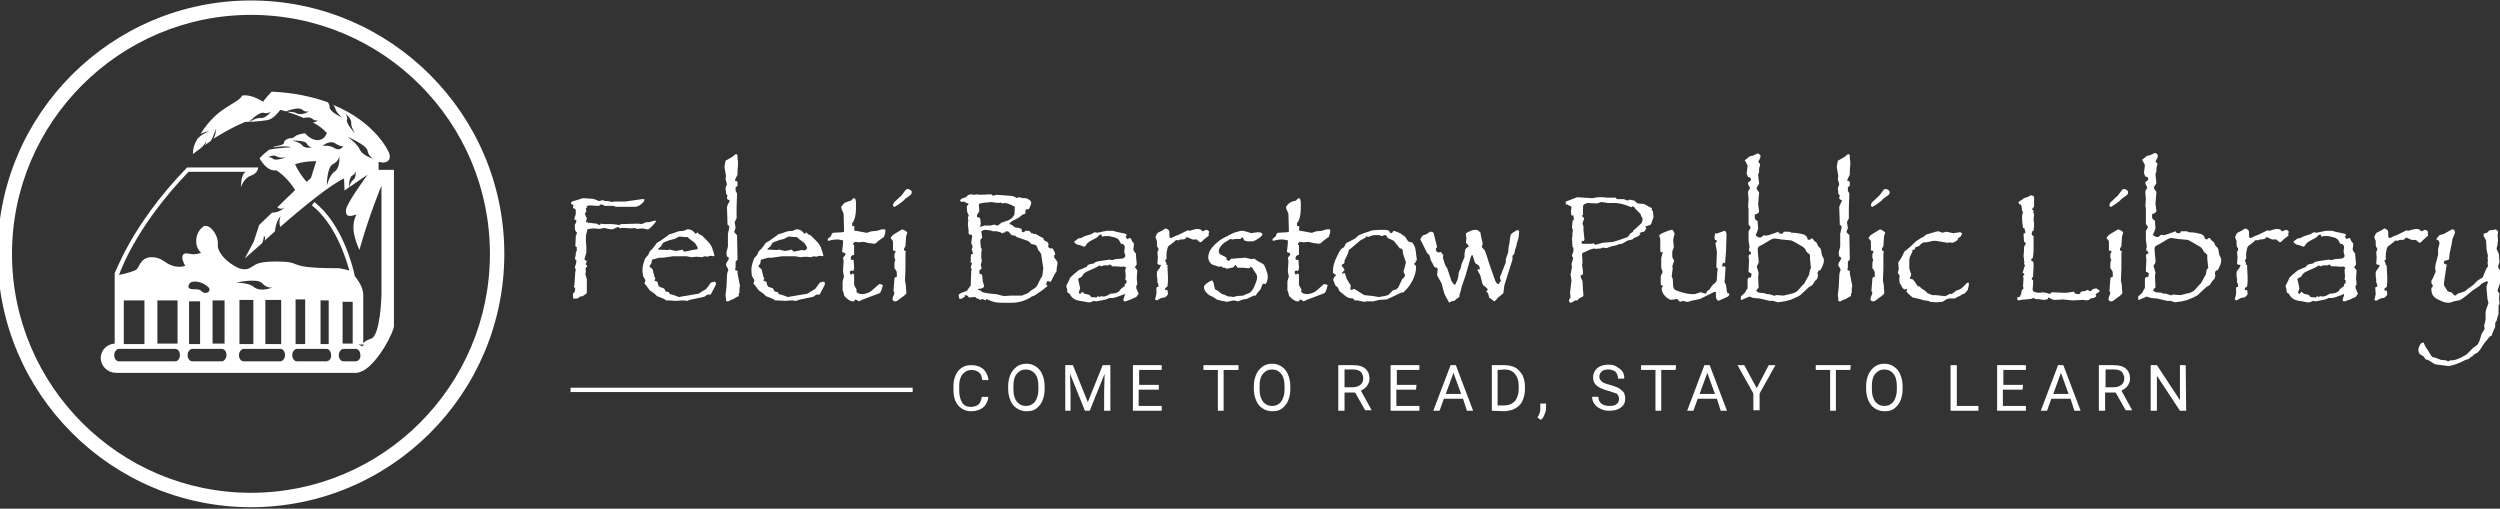 <?xml version="1.0" encoding="utf-8"?>
<!-- Generator: Adobe Illustrator 21.1.0, SVG Export Plug-In . SVG Version: 6.00 Build 0)  -->
<svg version="1.1" id="Layer_1" xmlns="http://www.w3.org/2000/svg" xmlns:xlink="http://www.w3.org/1999/xlink" x="0px" y="0px"
	 viewBox="0 0 521 106" style="enable-background:new 0 0 521 106;" xml:space="preserve">
<rect x="0" y="0" width="521" height="106" fill="#333333" stroke="none"/>
<style type="text/css">
	.st0{fill:#FFFFFF;}
</style>
<g>
	<g>
		<path class="st0" d="M136.7,46c0,0.2-0.1,0.3-0.1,0.3c0,0.1-0.2,0.2-0.5,0.6l-0.6,0.6c-0.2,0.2-0.4,0.3-0.5,0.3h-0.1l-1-0.2
			l-1.2,0.1l-0.4-0.2l-0.7,0.1l-1.5-0.1h-0.5l-0.4,0.1l-0.3-0.3l-0.4,0.1l-0.6,0.3l-0.5,0.1l-0.6-0.1l-0.9-0.2l0,0l0,0l-0.9,0.2
			l-1.3-0.1l-0.9,0.1l-0.4,0.1c0,0.2-0.1,0.6-0.2,0.9c-0.1,0.3-0.1,0.7-0.1,1.1v0.5l0.1,1.2v0.8c0,0.1,0,0.2,0,0.3l-0.4,1.4l0.1,0.2
			c0.3,0.1,0.4,0.2,0.4,0.3l-0.2,0.4v0.3l0.2,0.1l0.1,0.1L122,56l0.1,0.5l-0.1,0.7l0.3,1v1.7v0.9c0,0.2-0.1,0.3-0.1,0.4
			c-0.1,0.1-0.3,0.2-0.6,0.4l-0.3,0.2v-0.1c-0.3,0.1-0.6,0.2-0.7,0.3l-0.2,0.2h-0.1c0,0-0.1,0-0.2,0s-0.2,0-0.2,0l-0.4,0.1l-0.1-0.7
			c0-0.2,0-0.4,0.1-0.5s0.2-0.2,0.3-0.3v-0.2c0-0.1,0-0.2,0.1-0.4l-0.3-0.5l0.1-0.3l0.2-2.8l0.1-0.3l-0.2-0.6l0.3-1v-0.2v-0.3
			l-0.2-0.1V54l-0.1-0.1l0.1-0.4L120,53v-0.4c0-0.1,0.1-0.2,0.2-0.3v-0.8l-0.3-0.2l0.1-2.2c0.1-0.1,0.2-0.3,0.2-0.5v-0.2
			c-0.2-0.1-0.3-0.3-0.3-0.4c-0.1-0.1-0.1-0.4-0.1-0.7v-0.5c0.2-0.3,0.3-0.5,0.3-0.7v-0.3l-0.3,0.1l-0.1-0.4l0.2-0.6
			c0.1-0.2,0.1-0.5,0.1-0.7c0-0.3,0-0.4-0.1-0.6c-0.1-0.1-0.2-0.2-0.5-0.2l0.1-0.7l-0.5-0.2c0-0.3,0.1-0.4,0.2-0.5l1-0.3l1.3-0.4
			l1.5,0.1c0.5,0,0.9,0.1,1.1,0.2c0.4,0.2,0.7,0.3,0.8,0.3l0,0l0.7-0.2l0.5,0.2h0.6l0.9,0.2L128,42h2.3l3.5-0.5h0.5
			c0,0.3-0.1,0.5-0.3,0.7c-0.6,0.6-1.1,0.9-1.7,0.9h-0.2h-3.7l-0.6-0.2H126l-0.3-0.2c-0.2,0-0.4-0.1-0.6-0.1l-0.1,0.1l-0.1,0.2h-0.4
			l-1.6-0.1c-0.2,0-0.5,0.1-0.7,0.2l0.2,0.2l-0.3,0.2l0.1,0.7c-0.2,0.2-0.3,0.3-0.3,0.4c0,0.1,0.1,0.3,0.2,0.6l0.2,0.4l-0.2,0.8h0.4
			l0.1,0.2l0.2-0.1l0.5,0.1l1,0.1l0.6,0.3l0.2-0.1l0.1-0.2l0.6,0.1h1.7c0.4,0,0.9,0.1,1.6,0.2l0.3-0.2h0.2l3.4-0.1l0.7,0.1l1-0.4
			h0.6l1-0.3L136.7,46z"/>
		<path class="st0" d="M149.2,59.1c0,0.1,0,0.3-0.1,0.4l-0.3,0.6l-0.7,1.3h-0.7l-0.4,0.3c-0.1,0.1-0.3,0.2-0.5,0.2l-2.8,0.6
			l-0.4,0.2l-1-0.1l-1.4,0.1l-1.6-0.1h-0.5c-0.2-0.2-0.4-0.3-0.4-0.3l-1.5-0.6l-0.5-0.5l-1-0.7l-0.8-1.1l-0.3-0.3
			c0.1-0.3,0.2-0.5,0.2-0.7c0-0.1,0-0.1-0.1-0.2l-0.4-0.7l-0.1-0.9v-0.7c0-0.2,0.1-0.6,0.2-1c0.2-0.6,0.3-1,0.4-1.1l0.6-0.7l0.3-0.7
			l0.7-0.7l0.8-1.1l0.7-0.4l1-0.7l0.7-0.5l0.2-0.2l0.5-0.1l1.4-0.5l1.1-0.1l0.7-0.3h0.3c0.5,0,1,0.3,1.4,0.9c0.2,0,0.3-0.1,0.4-0.3
			l0.4,0.4l0.6,0.3l1.3,1.3c0.2,0.2,0.3,0.4,0.4,0.5c0.1,0.2,0.2,0.3,0.3,0.5s0.2,0.4,0.2,0.6c0.1,0.2,0.2,0.5,0.3,0.9l0.1,0.4
			l-0.2,0.1l-0.6-0.1l-0.7,0.2l-0.5-0.1l-0.6,0.2l-1.1-0.1l-1.1,0.1l-1.1-0.2h-1.8h-0.9l-2.1,0.3h-0.8l-1.1,0.3l-0.4,0.1l-0.1,0.4
			c0,0.3-0.1,0.4-0.1,0.5c-0.1,0.1-0.2,0.2-0.3,0.3v0.3c0.3,0.3,0.5,0.4,0.6,0.5l0.4,1.6l0.2,0.4c-0.1,0.1-0.2,0.2-0.2,0.3
			c0,0,0,0,0,0.1l0.6,0.2l0.1,0.4c0.1,0.4,0.2,0.6,0.4,0.7l0.9,0.3l0.3,0.6c0.1,0.1,0.4,0.1,0.7,0.2l0.2,0.4l0.5,0.1l1.4,0.5
			l1.1-0.2l3-0.5l0.6-0.4l1-0.6l0.8-1.1c0.1-0.2,0.3-0.3,0.5-0.3C149,58.6,149.2,58.7,149.2,59.1z M145.4,51.7
			c0-0.2-0.2-0.5-0.6-1.1l-1.1-0.8l-0.4-0.4h-0.5l-1.2-0.1l-0.3,0.1l-0.7,0.4l-0.9,0.2l-1.1,0.4l-0.4,0.2l-0.5,0.8
			c-0.3,0.2-0.5,0.4-0.5,0.4l-0.1,0.2l1.9,0.1h0.2l0.4-0.1l0.3,0.1l0.9,0.2l0,0l1.1-0.2l0.3-0.1l0.3,0.4h0.4l1.4-0.3L145,52
			C145.3,52,145.4,51.9,145.4,51.7z"/>
		<path class="st0" d="M154.2,59.5l-0.1,0.8v0.6c0,0.2-0.1,0.3-0.2,0.4l0.1,0.4l-0.3,0.1l-1,0.6l-0.4,0.1l-0.5,0.3h-0.1h-0.1
			c-0.2,0-0.3-0.1-0.3-0.2v-0.4l-0.1-0.7l0.2-1.7l0.1-2.2c0-0.5,0.1-1,0.3-1.3l-0.2-0.5c-0.2-0.3-0.3-0.5-0.3-0.6
			c0-0.2,0.1-0.5,0.4-0.9c0.1-0.2,0.2-0.3,0.2-0.5c0-0.1-0.2-0.3-0.5-0.4l0.1-0.3l-0.1-0.1v-0.2v-0.3l0.3-1.1v-2.7l0.3-1.3
			c0-0.2-0.1-0.4-0.4-0.6v-0.7l-0.1-2.8c0-0.2,0.1-0.6,0.4-1.1l0.2-0.4c-0.4-0.2-0.6-0.3-0.6-0.5c0,0,0-0.2,0.1-0.6l-0.3-0.3V40
			l-0.1-0.7v-0.1l0.3-0.8l-0.3-1.1l0.1-0.6l-0.3-1.8v-0.2v-0.1l0.1-0.5l0.1-0.6l1.4-0.8l0.6-0.5l0.3-0.1l0.2,0.3v0.7l0.1,0.5v0.3
			v0.4l-0.1,1.2v0.1v0.6c0,0.2,0,0.3-0.1,0.4l-0.4,0.8v0.3c0.2,0,0.3,0,0.4,0.1c0.1,0.1,0.1,0.2,0.1,0.4v0.3c0,0.2-0.1,0.4-0.4,0.5
			v0.4v0.3v0.1l0.3,0.5l-0.1,3v2.2l-0.4,0.8l0.2,1.2l-0.3,0.8c0,0.1,0.1,0.2,0.3,0.4l0.3,0.3l0.1,5.1l-0.4,0.4c0,0.2,0,0.4,0,0.6
			c0,0.4,0,0.7-0.1,1l0.1,0.3h0.4V57L154.2,59.5z"/>
		<path class="st0" d="M171.9,59.1c0,0.1,0,0.3-0.1,0.4l-0.3,0.6l-0.7,1.3h-0.7l-0.4,0.3c-0.1,0.1-0.3,0.2-0.5,0.2l-2.8,0.6
			l-0.4,0.2l-1-0.1l-1.4,0.1l-1.6-0.1h-0.5c-0.2-0.2-0.4-0.3-0.4-0.3l-1.5-0.6l-0.5-0.5l-1-0.7l-0.8-1.1l-0.3-0.3
			c0.1-0.3,0.2-0.5,0.2-0.7c0-0.1,0-0.1-0.1-0.2l-0.4-0.7l-0.1-0.9v-0.7c0-0.2,0.1-0.6,0.2-1c0.2-0.6,0.3-1,0.4-1.1l0.6-0.7l0.3-0.7
			l0.7-0.7l0.8-1.1l0.7-0.4l1-0.7L162,49l0.2-0.2l0.5-0.1l1.4-0.5l1.1-0.1l0.7-0.3h0.3c0.5,0,1,0.3,1.4,0.9c0.2,0,0.3-0.1,0.4-0.3
			l0.4,0.4l0.6,0.3l1.3,1.3c0.2,0.2,0.3,0.4,0.4,0.5c0.1,0.2,0.2,0.3,0.3,0.5s0.2,0.4,0.2,0.6c0.1,0.2,0.2,0.5,0.3,0.9l0.1,0.4
			l-0.2,0.1l-0.6-0.1l-0.7,0.2l-0.5-0.1l-0.6,0.2l-1.1-0.1l-1.1,0.1l-1.1-0.2h-1.8H163l-2.1,0.3h-0.8L159,54l-0.4,0.1l-0.1,0.4
			c0,0.3-0.1,0.4-0.1,0.5c-0.1,0.1-0.2,0.2-0.3,0.3v0.3c0.3,0.3,0.5,0.4,0.6,0.5l0.4,1.6l0.2,0.4c-0.1,0.1-0.2,0.2-0.2,0.3
			c0,0,0,0,0,0.1l0.6,0.2l0.1,0.4c0.1,0.4,0.2,0.6,0.4,0.7l0.9,0.3l0.3,0.6c0.1,0.1,0.4,0.1,0.7,0.2l0.2,0.4l0.5,0.1l1.4,0.5
			l1.1-0.2l3-0.5l0.6-0.4l1-0.6l0.8-1.1c0.1-0.2,0.3-0.3,0.5-0.3C171.7,58.6,171.9,58.7,171.9,59.1z M168.2,51.7
			c0-0.2-0.2-0.5-0.6-1.1l-1.1-0.8l-0.4-0.4h-0.5l-1.2-0.1l-0.3,0.1l-0.7,0.4l-0.9,0.2l-1.1,0.4l-0.4,0.2l-0.5,0.8
			c-0.3,0.2-0.5,0.4-0.5,0.4l-0.1,0.2l1.9,0.1h0.2l0.4-0.1l0.3,0.1l0.9,0.2l0,0l1.1-0.2L165,52l0.3,0.4h0.4l1.4-0.3l0.6,0.1
			C168,52,168.2,51.9,168.2,51.7z"/>
		<path class="st0" d="M184.5,48.6l-0.2,0.4v0.3l-1.1,0.8l-0.7,0.6l-0.4,0.1l-0.6-0.1c-0.4,0-0.7-0.1-1.1-0.2s-0.5-0.1-0.4-0.1l0,0
			l-1.1,0.1l-0.6-0.1c-0.1,0-0.3,0.1-0.4,0.2c-0.1,0.1-0.1,0.2-0.1,0.3s0.1,0.2,0.2,0.2v2c-0.5,0.1-0.7,0.3-0.7,0.6v0.4l0.6,0.1
			l0.1,1.5V56l-0.2,0.5c-0.1-0.1-0.2-0.1-0.3-0.1c-0.3,0-0.4,0.1-0.4,0.4c0,0.1,0.1,0.3,0.3,0.5c0.1-0.2,0.2-0.3,0.3-0.3
			c0,0,0.1,0.1,0.3,0.2v2.1l0.1,0.3l0.4,0.7c0,0.1,0,0.2,0,0.6c0.3,0.2,0.5,0.3,0.6,0.3s0.3,0.1,0.6,0.1s0.7-0.1,1-0.2
			s0.6-0.3,0.8-0.4l1.6-1.4c0.1-0.1,0.1-0.1,0.3-0.1c0.1,0,0.3,0.1,0.6,0.2l-0.1,0.3c-0.2,0.9-0.4,1.3-0.6,1.4l-3.7,1.4l-0.6,0.3
			l-0.5-0.3l-0.3-0.1l-0.2,0.4h-0.3c-0.3,0-0.7-0.2-1.1-0.5c-0.4-0.4-0.7-0.6-0.7-0.8l-0.1-0.5l-0.2-0.5v-0.9v-1l0.3-1l-0.1-0.4
			l-0.1-0.6v-0.4l0.1-1.5v-0.4l-0.1-0.5v-0.1l0.4-0.5c0.1-0.1,0.1-0.1,0.1-0.2c0-0.2-0.2-0.4-0.6-0.4l-0.1-0.2
			c0.1-0.8,0.2-1.5,0.2-2.3c-0.5-0.1-0.9-0.2-1.1-0.2c-0.7,0-1.3,0.1-2,0.3c-0.1-0.1-0.1-0.2-0.1-0.2c0-0.2,0-0.3,0.1-0.3l0.6-0.5
			l0.1-0.4c0-0.1,0.1-0.2,0.2-0.2c0.1-0.1,0.1-0.1,0.2-0.1l1.8-0.1l0.4-0.1v-0.4l-0.1-3.4l-0.4-0.9l-0.1-0.5
			c0.3-0.4,0.6-0.8,0.9-0.9s0.7-0.3,1.2-0.4c0.2-0.3,0.4-0.5,0.6-0.5c0.3,0,0.4,0.5,0.4,1.4c0,1.4-0.1,2.5-0.4,3.1
			c-0.1,0.4-0.3,0.6-0.4,0.6v0.7c0.2,0,0.3,0,0.3,0c0.1,0,0.1,0.1,0.2,0.2l-0.1,0.4l0.1,0.4h0.3l1.6,0.3c0.1,0,0.3,0.1,0.5,0.1
			s0.4,0,0.5-0.1l0.6-0.2l1.2-0.1l0.9-0.3h0.3h0.1h0.4C184.5,48.5,184.5,48.6,184.5,48.6z"/>
		<path class="st0" d="M189.1,48.5c-0.2,0.4-0.3,0.9-0.3,1.2l-0.1,1.6l-0.3,0.5c0,0,0,0,0,0.1s0,0,0,0.1s0.1,0.3,0.4,0.4l-0.1,0.5
			V56l-0.1,2.5l0.2,1V60l0.1,1.1c-0.1,0.2-0.4,0.5-1,0.9l-0.8,0.6c-0.1,0.1-0.3,0.2-0.5,0.2c-0.1,0-0.3,0-0.4-0.1
			c-0.1-0.1-0.2-0.2-0.2-0.3c0-0.3,0.1-0.6,0.3-1l0.1-0.5l-0.2-0.2l0.2-2.6l0.1-0.3l0.4-0.1v-0.5c0-0.3,0-0.6-0.1-0.7
			c-0.1-0.2-0.2-0.4-0.4-0.6v-0.5v-0.1V55c0-0.3,0.1-0.7,0.2-0.9l-0.2-0.3v-0.9c0.1-0.1,0.2-0.2,0.2-0.3v-0.3l-0.5-0.1v-0.5v-0.4
			v-0.6c0-0.3,0-0.5-0.1-0.6s-0.2-0.3-0.4-0.4c0.1-0.4,0.4-0.7,0.9-1l1.5-0.9C188.6,48,188.9,48.2,189.1,48.5z M190,40.1
			c0,0.2-0.1,0.4-0.2,0.5l-1.1,0.8l-0.5,0.5l-0.8,0.6c-0.6,0.4-0.9,0.6-1,0.6s-0.1,0-0.2-0.1c-0.1-0.1-0.1-0.1-0.1-0.2
			c0-0.2,0.1-0.4,0.2-0.6l1.6-1.5l0.9-1.2c0.1-0.1,0.3-0.1,0.4-0.1c0.2,0,0.4,0.1,0.5,0.2C190,39.7,190,39.9,190,40.1z"/>
		<path class="st0" d="M220.4,54.9C220.4,55,220.4,55,220.4,54.9l-0.2,1.1v0.5l-0.5,0.8l-0.6,1.2l-0.2,0.3c-0.2-0.2-0.4-0.2-0.5-0.2
			l-0.3,0.1v0.5h-0.3l0.4,0.2l0.1,0.2l-1.1,0.9l-0.9,0.6c-0.5,0.4-0.9,0.6-1.3,0.7c-0.5,0.4-1,0.6-1.5,0.8s-0.9,0.3-1.5,0.4
			c-0.5,0.1-1.2,0.1-2.1,0.1c-1,0-1.8,0-2.4-0.1c-0.5-0.1-1.2-0.3-1.9-0.7l-0.2,0.3l-0.7-0.3l-0.4,0.2c-0.3-0.2-0.6-0.3-0.9-0.4
			l-0.1-0.2h-0.1H203l-1,0.1c-0.1,0-0.2-0.2-0.4-0.4l-0.6-0.1l0.1,0.3l-0.3,0.2c-0.3,0.2-0.5,0.3-0.6,0.3s-0.2,0-0.3-0.1l-0.1-0.6
			v-0.2l0.4-0.3l1.3-0.5l0.5-0.7l0.3-0.4l0.1-3l0.1-0.3l-0.2-0.5l0.3-1l-0.3,0.1v-0.7c0-0.3,0-0.7,0.1-1.1l0.3-0.1l0.1-0.1l-0.3-0.8
			l0.2-0.6l-0.3-0.8l0.2-1.3l-0.1-0.4H202l-0.2-0.5l0.1-0.4l-0.1-0.2v-0.2l-0.1-0.9l0.1-0.8l-0.1-0.5l0.1-0.3l0.1-0.2l-0.1-0.2
			c-0.1-0.1-0.1-0.3-0.2-0.4c0-0.1-0.1-0.4-0.1-0.9v-0.5c0.2-0.1,0.3-0.2,0.3-0.3v-0.2c-0.3,0-0.6-0.2-0.9-0.4l-0.6,0.1l-0.1-0.2
			h-0.1v-0.2l0.3-0.3l0.9-0.3l0.3-0.3c0.2-0.2,0.5-0.3,0.8-0.3l0.6,0.1l0.7-0.1l0.4,0.1l2.5-0.1l0.2,0.2l0.3,0.1l0.1-0.1l0.6-0.1
			l1.3,0.1l1.3,0.1c0.6,0,1.1,0.2,1.5,0.5l0.3-0.2l0.6,0.1l0.4,0.1h0.5l0.4,0.1c0.6,0.3,0.8,0.6,0.8,0.8c0,0.3-0.1,0.6-0.3,1
			l-0.2,0.4h-0.3c-0.2,0-0.4,0.1-0.4,0.3v0.6l-0.7,0.3l-0.6,0.5l-1.5,0.8l-0.5,0.4v0.2l0.5,0.2l0.5,0.4l0.4,0.2l0.1-0.1l1,0.3
			c0,0.5,0.1,0.7,0.3,0.7s0.3-0.1,0.5-0.3h0.4c0.2,0,0.4,0,0.5,0.1s0.2,0.2,0.3,0.4h0.3l0.2,0.2l0.3-0.1l1.8,1V50l0.3,0.2
			c0.5,0.2,0.7,0.4,0.7,0.7c0,0.1,0,0.3-0.1,0.5c0.3,0.3,0.4,0.4,0.6,0.4l0.3-0.1c0.4,0.6,0.6,1,0.6,1.3c0,0.1-0.1,0.2-0.3,0.3
			l0.1,0.1v0.3C220.2,54.2,220.4,54.6,220.4,54.9z M217.4,56v-0.2l-0.2-1.4c-0.1-0.7-0.2-1.1-0.2-1.3s-0.2-0.4-0.3-0.6
			c-0.3-0.3-0.4-0.5-0.4-0.6l-0.2-0.5l-0.2-0.3l-0.6-0.2H215c-0.4-0.4-0.7-0.7-0.8-0.7l-2.3-0.8l-0.4-0.3l-0.7-0.1l-0.5-0.6
			c-0.2-0.2-0.3-0.2-0.6-0.2c-0.1,0-0.2,0.1-0.3,0.3l-0.3-0.1v0.2h-0.3l-0.3-0.2l-0.8-0.2H207l-0.7-0.2l-1-0.1
			c-0.2,0-0.5,0.1-0.8,0.3l0.2,1.3l-0.4,0.5v0.5c0.1,0.6,0.1,0.9,0.1,1s0.1,0.2,0.2,0.4l-0.1,0.9v1l0.1,0.4c0,0.4-0.1,0.7-0.2,0.9
			c0,0.3,0.1,0.6,0.2,0.8l-0.5,0.5V57l0.5,0.2l0.1,0.3l0.1,1.1l0.3,1c-0.1,0.4-0.5,0.6-1.2,0.6l-0.1,0.2c0.3,0.1,0.5,0.1,0.6,0.2
			c0.1,0.1,0.2,0.2,0.4,0.3l0.4,0.1l1.2,0.2l1.2,0.1l1.6,0.4l1.5-0.1h2c0.2,0,0.4,0,0.5-0.1l0.5-0.2l0.5-0.2l0.6-0.5l0.9-0.6
			c0.2-0.1,0.5-0.5,0.7-1l0.5-1l0.3-0.5l0.1-0.6L217.4,56z M211.5,43.1c-1-0.6-1.8-0.8-2.2-0.8l-0.4,0.1l-0.4-0.2l-0.4,0.1l-1.6-0.2
			l-0.7,0.1c-0.7,0-1.3,0.1-1.8,0.3v0.3l0.1,1.2l-0.5,0.8v0.1V45v0.2l0.6,0.2l0.1,0.3c0,0.5,0.1,0.8,0.1,0.9c0,0.2-0.1,0.4-0.2,0.7
			c0.4-0.1,0.6-0.2,0.7-0.2l0.2-0.1h1.2h0.1h0.1c0,0,0.1,0,0.2-0.1s0.1,0,0.2,0l0.4-0.1c0.2,0.1,0.3,0.2,0.5,0.2
			c0.1,0,0.2,0,0.3-0.1l0.6-0.5l1.5-0.5c0.2-0.1,0.5-0.3,0.7-0.5c0.3-0.3,0.4-0.5,0.5-0.7C211.4,44.2,211.5,43.7,211.5,43.1z"/>
		<path class="st0" d="M237.3,61.2l-0.2,0.3l-0.3,0.4l-0.5,0.2l-0.6,0.3l-0.6,0.2c-0.4,0.2-0.6,0.2-0.7,0.2c-0.1,0-0.1,0-0.2-0.1
			c-0.1-0.1-0.1-0.1-0.1-0.2c0-0.1,0.1-0.3,0.2-0.7c0.1-0.1,0.1-0.3,0.1-0.6l-0.3,0.2l-1.4,0.5c-0.3,0.1-0.6,0.2-0.9,0.2l0,0h-0.6
			l-0.7,0.3l-0.5,0.1l-1.5,0.3l-0.6-0.1l-0.4,0.2l-0.3,0.1h-0.5l-1-0.2l-0.7-0.1c-0.5-0.1-0.9-0.2-1.3-0.5s-0.6-0.6-0.8-1l-0.4-0.2
			l-0.1-0.4v-0.3l-0.2-0.7l0.6-1.2l0.2-0.5c0.1-0.1,0.3-0.3,0.6-0.6l1.2-1l0.5-0.2l0.9-0.4c0,0,0,0,0.1,0h0.1
			c0.2-0.5,0.6-0.7,1.2-0.7l0.1-0.1h0.3c0.1-0.2,0.3-0.3,0.4-0.3c0.1-0.1,0.4-0.1,0.8-0.2l2-0.3l0.6,0.1l0.7-0.2l1.3-0.1
			c0.5-0.1,0.7-0.3,0.7-0.6v-0.1l-0.2-0.7l0.1-1c0-0.2-0.1-0.4-0.2-0.5s-0.3-0.2-0.6-0.2l-0.2-0.4c-0.2-0.4-0.4-0.6-0.6-0.7
			c-0.1-0.1-0.4-0.2-0.8-0.3l-0.9-0.2h-0.9l-0.4,0.1c-0.1,0-0.2-0.1-0.2-0.2c-0.1-0.1-0.1-0.2-0.1-0.3l-0.4,0.2l-0.5,0.5l-1.5,0.8
			c-0.3,0.2-0.5,0.4-0.6,0.5l-0.2,0.3c-0.1,0.2-0.2,0.3-0.4,0.3l-0.3-0.1l-0.5-0.2l-0.5-0.1c-0.2-0.1-0.3-0.1-0.5-0.3
			c-0.2-0.1-0.2-0.2-0.2-0.3s0-0.1,0-0.1l0.3-0.2l0.5-0.4l0.6-0.1l0.8-0.4l1-0.3l0.3-0.1l0.7-0.4l0.6,0.1l1.9-0.4h0.8h0.6l0.6,0.2
			l1.9,0.4l0.3,0.2v0.2l-0.2,0.1c0.1,0.4,0.2,0.6,0.4,0.6l0,0l0,0l0.4-0.2h0.1c0.1,0,0.2,0.1,0.2,0.2l0.3,0.6l0.3,0.3v0.4l-0.1,0.8
			c0,0.3,0.2,0.6,0.5,0.9l0.2,2.3l-0.4,0.6l0.5,0.6v0.2l-0.1,1.5l0.1,1.1V59v0.4l-0.2,0.1c0,0.3,0,0.4,0,0.5s0,0.2,0.1,0.3
			s0.1,0.3,0.2,0.5L237.3,61.2z M234.8,58.5c-0.2-0.1-0.3-0.3-0.3-0.3l0.1-0.6l-0.1-1.4l0.2-0.4l-0.5-0.3l-0.3,0.1l-1.4-0.1h-0.7
			l-0.5-0.4l-0.3,0.2h-0.9l-0.6,0.2l-0.4-0.2l-0.4,0.3l-2.4,1.1l-0.5,0.4l-0.4,0.6l-0.6,0.3c-0.1,0.1-0.1,0.2-0.1,0.3c0,0,0,0,0,0.1
			l0.1,0.2v0.1l0.3,1.4l-0.3,0.9l0.3,0.3l0.4-0.5c0.1,0.1,0.3,0.2,0.4,0.3c0.1,0.1,0.3,0.2,0.5,0.2s0.4,0.1,0.7,0.2l0.3,0.4l1.1,0.1
			l0.3-0.3l0.3,0.2l0.2-0.1l0.2-0.1c0.3,0.1,0.4,0.1,0.4,0.1c0.3,0,0.7-0.1,1.2-0.4c0,0,0.1,0,0.1-0.1c0.1,0,0.1-0.1,0.2-0.1
			c0.9,0,1.6-0.2,1.9-0.6l0.3-0.4l0.8-0.6v-0.2v-0.2c0.2-0.1,0.3-0.1,0.3-0.2S234.8,58.7,234.8,58.5z"/>
		<path class="st0" d="M251.9,49.1c0,0.1,0,0.1-0.1,0.1l-0.9,0.7l-0.5,0.5l-0.3,0.1l-0.4-0.3l-0.3-0.3h-0.9l-0.9-0.4l-0.3-0.1
			c-0.1,0.2-0.3,0.4-0.4,0.4c-0.1,0.1-0.4,0.1-0.9,0.1l-0.5,0.2l-0.4-0.1l-0.3,0.3l-1.3,1c-0.2,0.3-0.3,0.8-0.4,1.5V54l-0.3,0.2
			c0.2,0.4,0.3,0.7,0.3,1h0.2v0.4l0.1,2v1.1l-0.1,1c-0.3,0.2-0.5,0.3-0.5,0.5c0,0,0,0.1,0.1,0.3l0.4-0.1v0.1l0.1,0.6v0.1
			c0,0.2-0.1,0.3-0.3,0.5s-0.3,0.3-0.5,0.3l-0.6,0.1l-0.9,0.5l-0.4-0.2l0.1-0.3l0.2-0.9l0-1.2l0.1-0.2h0.3v-0.2v-0.3l-0.2-0.5v-0.6
			l-0.1-0.6l0,0v-0.4v-0.5c0-0.1,0.1-0.1,0.1-0.2s0.1-0.1,0.2-0.3c0.1-0.1,0.2-0.3,0.3-0.4l0.2-0.4v-0.2c-0.5,0-0.7-0.1-0.7-0.3
			l0.1-1.2l-0.1-1.2c0-0.1,0.1-0.2,0.2-0.3v-0.5l-0.2-0.2l-0.1-0.4v-0.9l-0.3-0.7c0.1-0.4,0.2-0.7,0.5-1l1-0.5l0.6-0.4
			c0.3,0.1,0.5,0.2,0.6,0.3s0.2,0.3,0.2,0.6v0.1V49c0,0.4,0.1,0.6,0.3,0.6h0.1l0.8-0.4l0.8-0.3l1.4-0.7l0.4-0.2l0.4,0.1l0.7-0.2
			c0.4-0.1,0.7-0.2,0.9-0.2l0.7,0.1c0.2,0.3,0.4,0.4,0.5,0.4l0,0l0,0l0.4-0.2c0.1,0,0.1-0.1,0.2-0.1c0.3,0,0.5,0.1,0.7,0.4
			C251.8,48.8,251.9,48.9,251.9,49.1z"/>
		<path class="st0" d="M264.2,57.7c0,0.4-0.1,0.8-0.2,1.1s-0.3,0.4-0.5,0.4c0,0-0.1,0-0.3-0.1l-0.2,0.4l-0.3,0.8l-0.7,0.8l-0.3,0.5
			h-0.4l-1.5,0.7l-0.7,0.1l-1.1,0.4l-0.9-0.2l-1.4,0.3c-0.1,0-0.6-0.1-1.5-0.3c-0.4-0.1-0.7-0.2-0.8-0.3l-0.6-0.4l-0.8-0.4
			c-0.3-0.2-0.6-0.5-0.8-0.8s-0.3-0.6-0.3-0.9c0-0.2,0.2-0.4,0.5-0.7c0.4-0.3,0.8-0.5,1.2-0.7l0.3,0.5l0.3,1.4l0.6,0.3l0.9,0.7
			l0.4,0.1l0.9,0.4h0.6l0.4,0.1l0.8-0.2l1.3-0.1l0.6-0.3l0.6-0.2c0.4-0.2,0.8-0.7,1.1-1.4s0.6-1.4,0.6-2c0-0.2-0.1-0.4-0.2-0.6
			l-0.6-0.9l-0.2-0.4l-0.4-0.2l-0.2,0.3h-0.3l-0.9-0.1h-1h-0.3l-0.4-0.6c-0.2,0.3-0.4,0.4-0.5,0.5s-0.4,0.1-0.8,0.2l-0.6,0.1
			l-0.3-0.2h-0.4l-0.4-0.3l-0.5,0.1l-0.5-0.2l-0.7-0.2c-0.3-0.1-0.5-0.3-0.7-0.6s-0.3-0.7-0.3-1c0-0.5,0.2-1.1,0.5-1.6
			c0.4-0.6,0.9-1.1,1.5-1.6c0.5-0.4,1.1-0.8,1.8-1.1c0.7-0.4,1.3-0.7,1.9-0.9s1.1-0.3,1.5-0.3c0.1,0,0.5,0.1,1.2,0.3l0.5,0.2
			c0.7-0.1,1.2-0.2,1.4-0.2c0.3,0,0.5,0,0.7,0.1s0.3,0.2,0.3,0.3s-0.1,0.3-0.4,0.6c-0.3,0.2-0.7,0.5-1.1,0.7l-0.5,0.2h-0.4h-0.8
			l-0.6-0.2l-0.3-0.6h-0.2l-0.3,0.3H258h-0.5l-0.6,0.1l-0.5-0.1l-0.3,0.2l-1,0.6c-0.7,0.6-1.1,1.2-1.1,1.7c0,0.3,0.1,0.6,0.3,0.7
			l1,0.5l0.3,0.2v0.4l0.5,0.3l0.5-0.5h0.3l2.6-0.2l1.3,0.3l0.6-0.1l0.7,0.5l1.1,0.6c0.2,0.1,0.4,0.5,0.6,1l0.1,0.4
			C264.1,56.7,264.2,57.3,264.2,57.7z"/>
		<path class="st0" d="M277.2,48.6L277,49v0.3l-1.1,0.8l-0.7,0.6l-0.4,0.1l-0.6-0.1c-0.4,0-0.7-0.1-1.1-0.2
			c-0.3-0.1-0.5-0.1-0.4-0.1l0,0l-1.1,0.1l-0.6-0.1c-0.1,0-0.3,0.1-0.4,0.2c-0.1,0.1-0.1,0.2-0.1,0.3s0.1,0.2,0.2,0.2v2
			c-0.5,0.1-0.7,0.3-0.7,0.6v0.4l0.6,0.1l0.1,1.5V56l-0.2,0.5c-0.1-0.1-0.2-0.1-0.3-0.1c-0.3,0-0.4,0.1-0.4,0.4
			c0,0.1,0.1,0.3,0.3,0.5c0.1-0.2,0.2-0.3,0.3-0.3c0,0,0.1,0.1,0.3,0.2v2.1l0.1,0.3l0.4,0.7c0,0.1,0,0.2,0,0.6
			c0.3,0.2,0.5,0.3,0.6,0.3s0.3,0.1,0.6,0.1c0.3,0,0.7-0.1,1-0.2c0.3-0.1,0.6-0.3,0.8-0.4l1.6-1.4c0.1-0.1,0.1-0.1,0.3-0.1
			c0.1,0,0.3,0.1,0.6,0.2l-0.1,0.3c-0.2,0.9-0.4,1.3-0.6,1.4l-3.7,1.4l-0.6,0.3l-0.5-0.3l-0.3-0.1l-0.2,0.4h-0.3
			c-0.3,0-0.7-0.2-1.1-0.5c-0.4-0.4-0.7-0.6-0.7-0.8l-0.1-0.5l-0.2-0.5v-0.9v-1l0.3-1l-0.1-0.4l-0.1-0.6v-0.4l0.1-1.5v-0.4l-0.1-0.5
			v-0.1l0.4-0.5c0.1-0.1,0.1-0.1,0.1-0.2c0-0.2-0.2-0.4-0.6-0.4l-0.1-0.2c0.1-0.8,0.2-1.5,0.2-2.3c-0.5-0.1-0.9-0.2-1.1-0.2
			c-0.7,0-1.3,0.1-2,0.3c-0.1-0.1-0.1-0.2-0.1-0.2c0-0.2,0-0.3,0.1-0.3l0.6-0.5l0.1-0.4c0-0.1,0.1-0.2,0.2-0.2
			c0.1-0.1,0.1-0.1,0.2-0.1l1.8-0.1l0.4-0.1v-0.4l-0.1-3.4l-0.4-0.9l-0.1-0.5c0.3-0.4,0.6-0.8,0.9-0.9c0.3-0.2,0.7-0.3,1.2-0.4
			c0.2-0.3,0.4-0.5,0.6-0.5c0.3,0,0.4,0.5,0.4,1.4c0,1.4-0.1,2.5-0.4,3.1c-0.1,0.4-0.3,0.6-0.4,0.6v0.7c0.2,0,0.3,0,0.3,0
			c0.1,0,0.1,0.1,0.2,0.2l-0.1,0.4l0.1,0.4h0.3l1.6,0.3c0.1,0,0.3,0.1,0.5,0.1s0.4,0,0.5-0.1l0.6-0.2l1.2-0.1l0.9-0.3h0.3h0.1h0.4
			C277.2,48.5,277.2,48.6,277.2,48.6z"/>
		<path class="st0" d="M295.3,54.3l-0.3-0.1l0.1,0.4l-0.4,0.3c0.1,0.2,0.1,0.3,0.1,0.3s0.1,0.1,0.3,0.2v0.3c0,1.1-0.4,2.4-1.3,3.7
			c-0.2,0.3-0.4,0.6-0.7,0.9c-0.3,0.3-0.5,0.5-0.6,0.6L292,61l-3,1.4l-1.6,0.1l-1.2,0.3h-1.4l-0.5,0.1l-1.4-0.3h-0.6l-0.3-0.4
			l-0.9-0.1l-0.4-0.2c-0.4-0.3-0.7-0.5-0.9-0.7c-0.2-0.2-0.4-0.3-0.5-0.4c-0.1-0.1-0.1-0.1-0.2-0.2l-0.3-0.7l-0.5-0.4l-0.4-1
			l-0.1-0.4L278,58c0-0.1,0-0.2,0.1-0.3c0-0.1,0.1-0.1,0.3-0.2l-0.1-0.3l-0.5-0.3v-0.6c0-0.5,0.1-0.9,0.2-1.3
			c0.1-0.4,0.3-0.9,0.6-1.5c0.4-0.9,0.7-1.4,0.9-1.6l0.6-0.4l0.3-0.6c0.1-0.2,0.3-0.4,0.5-0.4l1.5-0.8l0.8-0.7l1-0.4L286,48l1.5-0.1
			h1.1c0.7,0,1,0.2,1,0.5c0.2,0.2,0.3,0.2,0.3,0.2c0.2,0,0.3-0.2,0.5-0.5l0.4,0.1l1,0.4l0.4,0.3l0.6,0.4l0.6,0.9
			c0.2,0.2,0.5,0.3,0.9,0.3c0.3,0.4,0.5,0.8,0.6,1.1s0.2,1,0.3,2L295.3,54.3z M293,54.7l-0.6-1.8l-0.1-0.8l-0.2-0.3H292
			c-0.1,0-0.2,0-0.2,0c-0.1,0-0.1-0.1-0.2-0.2l-0.8-1l-0.3-0.4l-1.3-0.6c-0.1-0.2-0.2-0.4-0.3-0.5c-0.1-0.1-0.2-0.1-0.3-0.1
			c-0.1,0-0.4,0.1-0.6,0.2c-0.3-0.1-0.5-0.2-0.6-0.2l-0.4,0h-0.8l-1.1,0.4l-0.3-0.2l-0.2,0.3l-1.1,0.6l-2,1.7l-0.4,0.3
			c-0.1,0.5-0.3,1.1-0.7,1.8l-0.2,0.4v0.1c0,0.2,0,0.4-0.1,0.5s-0.2,0.1-0.4,0.2c0,0.2-0.1,0.2-0.1,0.2s0,0,0,0.1l0,0l0.5,0.6
			l0.1,0.3c-0.3,0.3-0.5,0.5-0.5,0.6l0.1,0.2c0.1-0.1,0.2-0.2,0.3-0.2c0.1,0,0.2,0,0.2,0.1l0.4,1.2l0.8,1.3l-0.1,0.8
			c0.1,0.1,0.2,0.1,0.3,0.1c0.1,0,0.3-0.1,0.4-0.2l0.3,0.1l1.9,1.2l1.9,0.2l1.1,0.2l1.2-0.2l0.8-0.2l1-1l0.7-0.2l0.4-0.4l0.8-1.7
			l0.4-0.4c0.1-0.1,0.2-0.3,0.2-0.4v-0.1l-0.3-0.7L293,54.7z"/>
		<path class="st0" d="M316.6,48.1c-0.1,0.9-0.1,1.5-0.2,1.7l-0.3,1l-0.1,0.5l-0.3,0.9l-0.1,0.6c0,0.1-0.2,0.3-0.4,0.5v0.3v0.5
			l-1.7,5.4l-0.2,1.6l-1.2,1l-0.4,0.5l-0.3,0.2l-0.3-0.2l-0.3-0.3l-0.4-0.2l-0.1-0.3l-0.2-0.7l-0.4-0.4l0.3-0.2v-0.3l-0.3-0.3
			l-0.4-0.3c-0.2-0.1-0.3-0.3-0.4-0.6l-0.4-1.6l-0.6-1.1c0-0.1,0.1-0.2,0.2-0.2s0.2,0,0.3,0.1c0-0.5-0.1-0.8-0.4-1l-0.5-0.3
			c-0.1-0.1-0.3-0.6-0.5-1.4l-0.1-0.3h-0.2l-0.2,0.4l-1.1,3.9l-0.8,2.3l-0.2,0.9l-0.2,0.6l-0.1,0.6l-0.7,0.5l-0.3,0.3
			c-0.3,0-0.5,0.1-0.6,0.1c-0.1,0.1-0.3,0.1-0.5,0.3l-0.2-0.4l-0.5-0.9l-0.3-0.6l-0.6-2.2l-0.9-1.6l0.1-1.3l-0.1-0.3
			c-0.4,0-0.6-0.1-0.7-0.4l-0.3-0.6l-0.3-0.5l-0.3-1.1l-0.5-0.5l-1.2-2.4l-0.2-0.4c0.2-0.5,0.4-0.8,0.7-0.9l0.6-0.2l0.7-0.5h0.1h0.1
			c0.1,0,0.3,0,0.4,0.1s0.2,0.2,0.2,0.3l0.6,2.4l0.1,0.4c-0.1,0.1-0.2,0.2-0.3,0.4c0.1,0.5,0.3,0.7,0.5,0.7h0.3l0.3-0.1
			c0.3,0.4,0.5,0.7,0.5,0.8V53l-0.1,0.7l0.3,1l0.2,0.6l0.4,0.6l0.9,2.7l0.3,0.4l0.2,0.3h0.3l0.1-0.3c0.3-0.5,0.4-0.9,0.5-1.3
			l0.1-0.9l0.4-0.9l0.2-0.9c0,0,0.2-0.5,0.6-1.4c0-0.5,0-0.9,0.1-1.2c0-0.3,0.1-0.5,0.2-0.6s0.3-0.3,0.6-0.4l-0.2-0.4l-0.4-0.4
			l0.1-1l-0.1-0.5v-0.5l0.4-0.2l0.4-0.2c0.2-0.1,0.6-0.3,1.2-0.3h0.3l0.3,0.2l0.4,0.3l0.2,1.1l0.3,1.3l-0.2,0.6
			c0,0.1,0.1,0.2,0.2,0.3s0.2,0.3,0.4,0.4l0.4,1.1l0.1,0.3l0.3,1l1.4,4c0.1,0.2,0.2,0.4,0.3,0.5c0.1,0.1,0.2,0.2,0.4,0.2l0.5-0.7
			c-0.1-0.2-0.2-0.4-0.2-0.7c0-0.1,0-0.2,0.1-0.3l1.1-2.8V54l0.5-1.4l0.1-1.1l0.2-1c0-0.4,0.1-0.7,0.1-0.9s0.1-0.4,0.1-0.6
			c0.1-0.1,0.2-0.3,0.3-0.4c0.2-0.1,0.3-0.2,0.5-0.3c0.4-0.3,0.7-0.4,0.8-0.4C316.2,48,316.4,48,316.6,48.1z"/>
		<path class="st0" d="M344.6,45.2l-0.3,0.9c-0.1,0.4-0.2,0.6-0.3,0.7c-0.1,0.1-0.4,0.2-0.8,0.3c-0.2,0.1-0.3,0.1-0.4,0.1l0.3,0.3
			c-0.1,0.3-0.2,0.5-0.5,0.8c-0.3,0-0.5,0.1-0.6,0.1c-0.1,0.1-0.2,0.2-0.4,0.3l0.3,0.1l-0.6,0.5l-0.8,0.3l-0.3,0.3l-0.9,0.2
			c-0.1,0-0.4,0.2-0.9,0.5l-0.6,0.3l-0.2-0.1l-0.7,0.3l-1.3,0.3l-0.8,0.3l-0.8-0.1l-0.5,0.2H333l-0.3,0.1l-0.4-0.1
			c-0.3,0-0.6,0.1-0.9,0.2l-1.3,0.6l-0.3,0.1l-0.1,0.3l0.1,1.8l-0.1,0.3l0.2,1.6V57v0.2c-0.3,0-0.5,0.2-0.5,0.4v0.1l0.4,0.9l0.1,2
			l0.1,0.8c0,0.3-0.1,0.4-0.3,0.5l-0.5,0.2l-0.5,0.5h-0.4l-0.7,0.4c-0.1,0-0.1,0.1-0.2,0.1c-0.2,0-0.4-0.1-0.4-0.4
			c0-0.1,0-0.2,0-0.2l0.3-0.6l-0.1-0.9l0.3-2.6l-0.2-1.2l0.3-1.6l-0.1-0.6l0.3-1v-0.5h-0.2v-0.3l0.1-0.3l0.2-0.5v-0.3v-0.4l-0.2-0.3
			l-0.1-1.8l0.1-0.4v-0.7l0.1-0.5l-0.2-0.6l0,0l0.1-1.1V46l0.3-0.2l-0.1-0.9h-0.4c-0.1-0.3-0.1-0.6-0.1-0.7c0-0.2,0-0.5,0.1-1l0,0
			c0-0.1,0-0.1,0-0.1l-0.1-0.1l-0.5-0.2l-0.3-0.2h-0.3V42l0.3-0.1l1.3-0.5l0.8-0.3l3.1,0.2l0.7-0.1c0.2-0.1,0.5-0.1,0.9-0.1h0.6
			l1,0.1h0.7h0.3h0.6h0.1l0.3,0.3h1.4l0.8,0.3l0.4-0.2l1,0.2l0.3,0.3c0.2,0.2,0.4,0.3,0.5,0.3l1.2,0.1l1.1,0.6l0.6,0.3
			c-0.1,0.1-0.1,0.2-0.1,0.2c0,0.1,0.1,0.3,0.3,0.5v0.4L344.6,45.2z M342.3,45.5L342,45l-0.1-0.4l-1.1-1.1c-0.1-0.2-0.2-0.3-0.3-0.4
			c-0.1,0-0.1-0.1-0.3-0.1l-0.2,0.2c-1.4-0.6-2.6-0.9-3.5-0.9h-0.1H335l-1.3-0.2l-0.9,0.3l-2-0.1c-0.3,0.1-0.5,0.2-0.7,0.3
			c-0.2,0.2-0.2,0.4-0.2,0.7v1.2v0.3l-0.3,0.2c0.2,0.1,0.3,0.2,0.4,0.3s0.1,0.2,0.1,0.4c0,0.1,0,0.2-0.1,0.2l-0.2,0.7l0.2,0.6V48
			l0.2,1.9l-0.1,0.3h-0.2c-0.2,0-0.3,0.1-0.3,0.3s0.1,0.3,0.2,0.3h0.5h1.4l0.4-0.1l0.3,0.3l0.5-0.1l1.1-0.3l2.2-0.2l1.3-0.4l1.1-0.4
			c0.5-0.1,0.7-0.3,0.8-0.4l0.3-0.5l0.6-0.4l0.1-0.3l0.4-0.3l0.2-0.2l1.1-1l0.2-0.6L342.3,45.5z"/>
		<path class="st0" d="M360.4,61.3c-0.1,0.3-0.2,0.5-0.5,0.6l-1.8,0.8c-0.3-0.2-0.5-0.5-0.5-0.9v-0.9l-0.3-0.1l-1,0.5l-1.4,0.7
			l-0.6,0.3l-1.9,0.4l-0.6,0.2h-0.2c-0.1,0-0.2,0-0.2,0l-0.6-0.2l-0.7,0.2l-0.6-0.6l-1.3,0.2c-0.1-0.1-0.3-0.1-0.6-0.3
			c-0.2-0.1-0.4-0.3-0.6-0.5c-0.5-0.5-0.7-1.1-0.7-1.6c0-0.2,0.1-0.3,0.3-0.5l-0.5-0.2v-0.6v-0.9c0-0.3,0-0.5,0.1-0.6l0.3-0.6
			l-0.3-0.9v-0.9v-1.1c0-0.1,0.1-0.4,0.3-1.1v-0.2l-0.3,0.1l-0.2-0.2v-0.3v-1.9c0-0.3,0-0.5-0.1-0.7l-0.1-0.2c0,0,0,0,0-0.1l0,0
			c0-0.2,0.1-0.3,0.4-0.5l0.2-0.1l1.2-0.5c0.4-0.1,0.6-0.2,0.8-0.2c0.2,0,0.3,0.1,0.4,0.4l0.2,0.4c-0.2,0.6-0.3,1.1-0.3,1.6l0.1,0.9
			v0.4l-0.3,0.8c0,0.3,0,0.5,0,0.6s0,0.2,0,0.3c0,0.2,0,0.3,0.1,0.5l0.3,0.5l-0.4,1.2l0.1,0.4l-0.1,0.7l-0.1,0.9c0,0.1,0,0.1,0,0.2
			l0.2,0.4l0.1,1.7c0.1,0.3,0.2,0.5,0.4,0.6c0.2,0.1,0.6,0.3,1.3,0.5l1.2,0.3c0.2,0,0.6,0.1,1.1,0.1c0.4,0,0.6,0,0.8-0.1l0.9-0.3
			l1,0.3c0.2-0.1,0.3-0.2,0.3-0.5l0.5-0.3l0.7-1l0.6-0.5c0.2-0.2,0.3-0.5,0.3-0.9l0.1-1.6l0.1-0.3l-0.3-0.4v-0.6l0.1-2.5l-0.1-0.8
			l-0.2-1c0-0.2,0.1-0.3,0.3-0.5l-0.1-0.3h-0.3l-0.1-0.5v-0.1l0.1-0.5v-0.3l0.3,0.1l1.7-0.6l0,0l0,0c0.1,0,0.2,0.1,0.3,0.3
			c0.1,0.2,0.1,0.4,0.1,0.8l-0.1,3.2l-0.2,2.5l-0.4-0.2c-0.1,0.3-0.2,0.5-0.2,0.6l0.1,0.3c0.1,0,0.2-0.1,0.3-0.1
			c0.1,0,0.2,0,0.2,0.1c0.1,0.1,0.1,0.1,0.1,0.2l-0.2,3l0.3,0.6l0.2,1.5c0.1,0.1,0.1,0.1,0.2,0.2C360.1,61,360.2,61.1,360.4,61.3z"
			/>
		<path class="st0" d="M380.1,54.3c0,0.6-0.3,1.3-0.8,2.1l-0.2-0.1c-0.2,0.2-0.3,0.4-0.3,0.6c0,0.2,0,0.4,0.1,0.6l-0.1,0.2l-0.1,0.4
			l-0.4,0.4l-0.6,0.9l-0.8,0.5l-1.7,1.6l-0.7,0.4l-1.4,0.6l-1.2,0.3l-1.4,0.2l0,0l-1-0.3h-0.7l-2.1-0.5l-1.3-0.1l-0.8-0.3l-1.4,0.6
			l-0.2,0.1h-0.2v-0.3v-0.4l0.4-0.4c0.3-0.2,0.5-0.4,0.5-0.5l0.2-0.4l0.3-0.4v-1.8c0-0.2,0.1-0.3,0.2-0.4c0.1-0.1,0.2-0.1,0.5-0.1
			l0.1-0.5V57l-0.6-0.3v-0.2l0.1-2.3l-0.1-0.9l0.2-0.3h0.3v-0.4l-0.4-0.3v-0.2v-0.2l0.1-0.4l-0.2-1.4V49v-0.7v-0.1l0.3-0.5
			c0,0,0.1-0.1,0.1-0.2c0-0.2-0.1-0.4-0.4-0.7v-0.5v-2.8l-0.1-0.4l0.1-1.7l-0.1-0.9v-0.6l0.4-0.7l-0.2-0.4c-0.1-0.2-0.2-0.4-0.2-0.5
			V38c0.4-0.2,0.6-0.4,0.6-0.6c0-0.3-0.2-0.5-0.6-0.5l-0.3-0.7l0.2-1.7l-0.3-0.6c-0.1-0.2-0.2-0.4-0.3-0.5l0.4-0.3l0.6-0.5l0.8-0.2
			l0.6-0.3c0.1-0.1,0.2-0.1,0.3-0.1c0.2,0,0.3,0.1,0.4,0.2s0.2,0.2,0.2,0.4c0,0.1-0.1,0.4-0.3,0.8l-0.2,0.3c0.3,0.3,0.4,0.5,0.4,0.6
			v0.1l-0.2,0.7v0.7l-0.2,0.6l0.2,1.9l-0.4,0.6c-0.1,0.1-0.1,0.2-0.1,0.4c0,0.1,0,0.1,0,0.1l0.5,0.7l-0.2,2.5l0.2,1.4
			c0,0.3-0.2,0.4-0.5,0.6l-0.4,0.1v0.5c0,0.2,0,0.4,0.1,0.5s0.2,0.2,0.5,0.4v0.3l0.1,1.1c0,0.1,0,0.3-0.1,0.5l-0.4,1
			c0,0.1,0.2,0.3,0.5,0.4c0.1,0.1,0.3,0.1,0.4,0.1c0.2,0,0.5-0.2,0.8-0.5c0.2,0.1,0.4,0.1,0.5,0.1c0.2,0,0.6-0.1,1.1-0.3l1.4-0.5
			c0.1,0.3,0.3,0.4,0.5,0.4s0.4,0,0.5-0.1l0.1-0.3h0.4h0.8c0.1,0,0.3,0.1,0.4,0.2c0.8,0,1.5,0.1,1.9,0.2c0.5,0.1,0.9,0.2,1.1,0.4
			s0.4,0.4,0.4,0.8l0.5,0.1c0.1-0.2,0.2-0.3,0.4-0.3c0.1,0,0.1,0,0.2,0.1l0.3,0.4l0.5,0.4l0.3,0.7l0.5,0.5l0.1,0.3l0.2,1.1l0.3,0.6
			C380.1,53.9,380.1,54.1,380.1,54.3z M377.4,55.9l-0.2-2v-0.5c0-0.2,0-0.4-0.1-0.4l-0.6-0.5l-0.3-0.6c-0.2-0.2-0.4-0.5-0.9-0.7
			l-1.2-0.7l-0.8-0.4l-2.1-0.2l-1.3-0.2c-0.3,0-0.6,0.1-0.8,0.2l-1.5,0.9l-1.1,0.6c-0.1,0.2-0.2,0.4-0.2,0.5l0.1,1.4l0.1,0.9v0.3
			v0.3l-0.4,0.7l0.4,1.4l-0.1,0.8l0.1,2.2V60c-0.3,0.2-0.4,0.4-0.5,0.6c0.3,0.3,0.5,0.4,0.6,0.4l1.1,0.1l0.5,0.2h0.5l0.6,0.2
			l0.4,0.1v0.1l0.4-0.2h0.2l1.4,0.1l1.2-0.3c0.8-0.1,1.5-0.4,1.9-0.9l0.7-0.8l0.5-0.5l0.6-1.1l0.4-0.7l0.2-1.1L377.4,55.9z"/>
		<path class="st0" d="M386,59.5l-0.1,0.8v0.6c0,0.2-0.1,0.3-0.2,0.4l0.1,0.4l-0.3,0.1l-1,0.6l-0.4,0.1l-0.5,0.3h-0.1h-0.1
			c-0.2,0-0.3-0.1-0.3-0.2v-0.4l-0.1-0.7l0.2-1.7l0.1-2.2c0-0.5,0.1-1,0.3-1.3l-0.2-0.5c-0.2-0.3-0.3-0.5-0.3-0.6
			c0-0.2,0.1-0.5,0.4-0.9c0.1-0.2,0.2-0.3,0.2-0.5c0-0.1-0.2-0.3-0.5-0.4l0.1-0.3l-0.1-0.1v-0.2v-0.3l0.3-1.1v-2.7l0.3-1.3
			c0-0.2-0.1-0.4-0.4-0.6v-0.7l-0.1-2.8c0-0.2,0.1-0.6,0.4-1.1l0.2-0.4c-0.4-0.2-0.6-0.3-0.6-0.5c0,0,0-0.2,0.1-0.6l-0.3-0.3V40
			l-0.1-0.7v-0.1l0.3-0.8l-0.3-1.1l0.1-0.6l-0.3-1.8v-0.2v-0.1l0.1-0.5l0.1-0.6l1.4-0.8l0.6-0.5l0.3-0.1l0.2,0.3v0.7l0.1,0.5v0.3
			v0.4l-0.1,1.2v0.1v0.6c0,0.2,0,0.3-0.1,0.4l-0.4,0.8v0.3c0.2,0,0.3,0,0.4,0.1s0.1,0.2,0.1,0.4v0.3c0,0.2-0.1,0.4-0.4,0.5v0.4v0.3
			v0.1l0.3,0.5l-0.1,3v2.2l-0.4,0.8l0.2,1.2l-0.3,0.8c0,0.1,0.1,0.2,0.3,0.4l0.3,0.3l0.1,5.1l-0.4,0.4c0,0.2,0,0.4,0,0.6
			c0,0.4,0,0.7-0.1,1l0.1,0.3h0.4V57L386,59.5z"/>
		<path class="st0" d="M392.9,48.5c-0.2,0.4-0.3,0.9-0.3,1.2l-0.1,1.6l-0.3,0.5c0,0,0,0,0,0.1s0,0,0,0.1s0.1,0.3,0.4,0.4l-0.1,0.5
			V56l-0.1,2.5l0.2,1V60l0.1,1.1c-0.1,0.2-0.4,0.5-1,0.9l-0.8,0.6c-0.1,0.1-0.3,0.2-0.5,0.2c-0.1,0-0.3,0-0.4-0.1s-0.2-0.2-0.2-0.3
			c0-0.3,0.1-0.6,0.3-1l0.1-0.5l-0.2-0.2l0.2-2.6l0.1-0.3l0.4-0.1v-0.5c0-0.3,0-0.6-0.1-0.7c-0.1-0.2-0.2-0.4-0.4-0.6v-0.5v-0.1V55
			c0-0.3,0.1-0.7,0.2-0.9l-0.2-0.3v-0.9c0.1-0.1,0.2-0.2,0.2-0.3v-0.3l-0.5-0.1v-0.5v-0.4v-0.6c0-0.3,0-0.5-0.1-0.6
			s-0.2-0.3-0.4-0.4c0.1-0.4,0.4-0.7,0.9-1l1.5-0.9C392.4,48,392.6,48.2,392.9,48.5z M393.8,40.1c0,0.2-0.1,0.4-0.2,0.5l-1.1,0.8
			l-0.5,0.5l-0.8,0.6c-0.6,0.4-0.9,0.6-1,0.6s-0.1,0-0.2-0.1s-0.1-0.1-0.1-0.2c0-0.2,0.1-0.4,0.2-0.6l1.6-1.5l0.9-1.2
			c0.1-0.1,0.3-0.1,0.4-0.1c0.2,0,0.4,0.1,0.5,0.2C393.7,39.7,393.8,39.9,393.8,40.1z"/>
		<path class="st0" d="M410.3,59.3c0,0.1,0,0.1,0,0.2l-0.2,0.8l0,0c0,0,0,0,0,0.1l-0.7,0.8l-0.4,0.1l-0.6,0.4l-0.3,0.1l-0.7,0.4
			h-0.1h-1c-0.2,0-0.4,0.1-0.7,0.2l-0.8,0.5l-1.3,0.1l-1.3-0.1l-0.3-0.2l-0.9-0.1l-1-0.3l-1.4-0.3l-0.7-0.6l-0.6-0.6l0.2-0.6
			c-0.2,0.1-0.4,0.1-0.6,0.1h-0.1l-0.3-0.3l-0.4-0.7l-0.2-0.3l-0.1-0.9l0.1-0.5l-0.1-0.3l-0.3-0.4l0.2-0.8l-0.1-1.4l0.6-0.9l0.7-1.4
			l0.9-0.7l1.6-1.5l0.5-0.3l0.6-0.4l0.3-0.1l0.6-0.5l2-0.6l0.5-0.1c0,0,0,0,0.1,0l0,0l0.8,0.3l0.8-0.2l1.5,0.3l1.3-0.2
			c0.2,0,0.3,0.1,0.5,0.2c-0.1,0.3-0.2,0.6-0.3,0.7c-0.1,0.1-0.3,0.2-0.6,0.4V50l-0.6,0.4l-0.5,0.2h-0.1l-0.4-0.1l-0.5,0.1l-2.4-0.4
			c-0.1,0-0.2,0-0.4,0c-0.1,0-0.3,0-0.3,0l-1.3,0.3H401c-0.4,0.1-0.7,0.3-1.1,0.8l-0.7,0.2L399,52l-0.5,0.1c0,0.1,0.1,0.2,0.1,0.2
			l-0.6,1.3l-0.1,0.6v1c0,0.5,0,0.8,0.1,1.1s0.2,0.6,0.3,0.9l-0.1,0.4c-0.1,0.2-0.2,0.3-0.2,0.3c0,0.1,0,0.1,0.1,0.2
			c0.3,0.1,0.5,0.1,0.5,0.1c0.1,0.1,0.3,0.3,0.5,0.6l0.4,0.6c0,0,0,0.1,0.1,0.1c0,0.1,0.1,0.1,0.1,0.2h0.4l0.2,0.3l1,0.7l0.4,0.4
			l0.5,0.2l0.5,0.2h0.7l1.8,0.2c0,0,0,0,0.1,0c0.2,0,0.6-0.2,1.1-0.5l0.3,0.1l1.1-0.8c0.3,0,0.6-0.2,0.8-0.3s0.6-0.5,1.1-1
			c0.1-0.2,0.3-0.3,0.4-0.3s0.2,0,0.2,0.1C410.3,59.1,410.3,59.2,410.3,59.3z"/>
		<path class="st0" d="M437.6,60.6l-0.2,0.3l-0.4,0.2l-0.3,0.3l0.2,0.3c-0.3,0.3-0.5,0.4-0.6,0.4l-0.6,0.1l-0.4,0.3l-0.4,0.1l0,0
			l-0.8-0.1l-2.2,0.1l-2-0.2l-1.6,0.1c-0.4,0-0.6-0.1-0.8-0.2l-0.4-0.2l-0.3-0.1v0.3c-0.3,0.1-0.6,0.2-0.8,0.2
			c-0.3,0-0.7-0.1-1.3-0.2l0.1,0.1l-0.5-0.1c-0.1,0-0.2,0-0.2,0c-0.1,0-0.1-0.1-0.2-0.2h-0.3v0.1l-0.4,0.1l-2.1,0.2l-0.3,0.1
			c-0.3,0-0.4-0.1-0.4-0.3V62l0.6-0.2v-0.2l0.2-0.2c0-0.4,0.1-0.7,0.1-0.8c0.1-0.1,0.2-0.3,0.4-0.5l-0.1-0.5l0.1-1.6l-0.1-0.4
			l0.3-0.5l-0.4-0.3l0.2-0.5l0.1-0.5l0.2-0.4l-0.2-0.5l0.1-0.3l-0.1-0.3v-0.4l-0.1-0.5l0.1-1.2v-0.7l0.3-0.6l0.1-0.3l-0.4-0.2
			l-0.1-1.7c0.2,0,0.3-0.1,0.4-0.3l-0.2-0.8l-0.3-0.1c-0.1-0.7-0.2-1.4-0.2-2.3c0-0.4,0.1-0.7,0.2-1l-0.2-0.3l-0.1-0.9l-0.2-0.4
			h-0.2l-0.3-0.4l0.3-0.3l0.4-0.2l0.5-0.4l0.9-0.3l0.3-0.2l0.3-0.1l0.3,0.1h0.2V41l0.1,0.1v1.1v0.6c0,0.2,0,0.3-0.1,0.4
			s-0.1,0.1-0.2,0.2l-0.1,0.3l0.1,0.1h0.2V44l-0.1,0.1l0.2,0.6l0,0l-0.1,1l0.1,0.9v0.3l-0.1,1.2h-0.2c-0.1,0.3-0.2,0.4-0.2,0.5
			c0,0.3,0.1,0.5,0.4,0.6v0.4v2.5c0,0.7-0.1,1.3-0.2,1.8l-0.1-0.1c-0.1,0.1-0.2,0.2-0.2,0.3c0,0,0,0.1,0.1,0.3l0.3,0.1l0.1,0.5v0.5
			v0.1l-0.1,1.6v0.5c-0.2,0.1-0.3,0.3-0.3,0.4c0,0.1,0.1,0.2,0.3,0.3v0.9l-0.1,0.9c0,0.3,0.1,0.5,0.3,0.6c0.2,0.1,0.5,0.2,1,0.2
			c0.2,0,0.6,0,1-0.1L426,61h0.4l0.5,0.2h0.3c0.1,0,0.3-0.1,0.4-0.3l2,0.1h1.2l1.3-0.2h0.2v0.3c0.4,0.1,0.6,0.2,0.7,0.2
			s0.3,0,0.5-0.1c0-0.1,0-0.3,0.1-0.3c0.1-0.1,0.2-0.1,0.3-0.2h0.3c0.2,0,0.5-0.1,0.9-0.3c0.1,0.1,0.2,0.2,0.3,0.2s0.2,0.1,0.3,0.1
			c0.3-0.4,0.7-0.6,1.2-0.6L437.6,60.6z"/>
		<path class="st0" d="M442.5,48.5c-0.2,0.4-0.3,0.9-0.3,1.2l-0.1,1.6l-0.3,0.5c0,0,0,0,0,0.1s0,0,0,0.1s0.1,0.3,0.4,0.4l-0.1,0.5
			V56l-0.1,2.5l0.2,1V60l0.1,1.1c-0.1,0.2-0.4,0.5-1,0.9l-0.8,0.6c-0.1,0.1-0.3,0.2-0.5,0.2c-0.1,0-0.3,0-0.4-0.1s-0.2-0.2-0.2-0.3
			c0-0.3,0.1-0.6,0.3-1l0.1-0.5l-0.2-0.2l0.2-2.6l0.1-0.3l0.4-0.1v-0.5c0-0.3,0-0.6-0.1-0.7s-0.2-0.4-0.4-0.6v-0.5v-0.1V55
			c0-0.3,0.1-0.7,0.2-0.9l-0.2-0.3v-0.9c0.1-0.1,0.2-0.2,0.2-0.3v-0.3l-0.5-0.1v-0.5v-0.4v-0.6c0-0.3,0-0.5-0.1-0.6
			s-0.2-0.3-0.4-0.4c0.1-0.4,0.4-0.7,0.9-1l1.5-0.9C442.1,48,442.3,48.2,442.5,48.5z M443.5,40.1c0,0.2-0.1,0.4-0.2,0.5l-1.1,0.8
			l-0.5,0.5l-0.8,0.6c-0.6,0.4-0.9,0.6-1,0.6s-0.1,0-0.2-0.1s-0.1-0.1-0.1-0.2c0-0.2,0.1-0.4,0.2-0.6l1.6-1.5l0.9-1.2
			c0.1-0.1,0.3-0.1,0.4-0.1c0.2,0,0.4,0.1,0.5,0.2C443.4,39.7,443.5,39.9,443.5,40.1z"/>
		<path class="st0" d="M462.9,54.3c0,0.6-0.3,1.3-0.8,2.1l-0.2-0.1c-0.2,0.2-0.3,0.4-0.3,0.6c0,0.2,0,0.4,0.1,0.6l-0.1,0.2l-0.1,0.4
			l-0.4,0.4l-0.6,0.9l-0.8,0.5l-1.7,1.6l-0.7,0.4l-1.4,0.6l-1.2,0.3l-1.4,0.2l0,0l-1-0.3h-0.7l-2.1-0.5l-1.3-0.1l-0.8-0.3l-1.4,0.6
			l-0.2,0.1h-0.2v-0.3v-0.4l0.4-0.4c0.3-0.2,0.5-0.4,0.5-0.5l0.2-0.4L447,60v-1.8c0-0.2,0.1-0.3,0.2-0.4c0.1-0.1,0.2-0.1,0.5-0.1
			l0.1-0.5v-0.3l-0.6-0.3v-0.2l0.1-2.3l-0.1-0.9l0.2-0.3h0.3v-0.4l-0.4-0.3V52v-0.2l0.1-0.4l-0.2-1.4v-1.1v-0.7v-0.1l0.3-0.5
			c0,0,0.1-0.1,0.1-0.2c0-0.2-0.1-0.4-0.4-0.7v-0.5v-2.8l-0.1-0.4l0.1-1.7l-0.1-0.9v-0.6l0.4-0.7l-0.2-0.4c-0.1-0.2-0.2-0.4-0.2-0.5
			v-0.3c0.4-0.2,0.6-0.4,0.6-0.6c0-0.3-0.2-0.5-0.6-0.5l-0.3-0.7l0.2-1.7l-0.3-0.6c-0.1-0.2-0.2-0.4-0.3-0.5l0.4-0.3l0.6-0.5
			l0.8-0.2l0.6-0.3c0.1-0.1,0.2-0.1,0.3-0.1c0.2,0,0.3,0.1,0.4,0.2s0.2,0.2,0.2,0.4c0,0.1-0.1,0.4-0.3,0.8l-0.2,0.3
			c0.3,0.3,0.4,0.5,0.4,0.6v0.1l-0.2,0.7v0.7l-0.2,0.6l0.2,1.9l-0.4,0.6c-0.1,0.1-0.1,0.2-0.1,0.4c0,0.1,0,0.1,0,0.1l0.5,0.7
			l-0.2,2.5l0.2,1.4c0,0.3-0.2,0.4-0.5,0.6l-0.4,0.1v0.5c0,0.2,0,0.4,0.1,0.5s0.2,0.2,0.5,0.4v0.3l0.1,1.1c0,0.1,0,0.3-0.1,0.5
			l-0.4,1c0,0.1,0.2,0.3,0.5,0.4c0.1,0.1,0.3,0.1,0.4,0.1c0.2,0,0.5-0.2,0.8-0.5c0.2,0.1,0.4,0.1,0.5,0.1c0.2,0,0.6-0.1,1.1-0.3
			l1.4-0.5c0.1,0.3,0.3,0.4,0.5,0.4s0.4,0,0.5-0.1l0.1-0.3h0.4h0.8c0.1,0,0.3,0.1,0.4,0.2c0.8,0,1.5,0.1,1.9,0.2
			c0.5,0.1,0.9,0.2,1.1,0.4s0.4,0.4,0.4,0.8l0.5,0.1c0.1-0.2,0.2-0.3,0.4-0.3c0.1,0,0.1,0,0.2,0.1l0.3,0.4l0.5,0.4l0.3,0.7l0.5,0.5
			l0.1,0.3l0.2,1.1l0.3,0.6C462.9,53.9,462.9,54.1,462.9,54.3z M460.2,55.9l-0.2-2v-0.5c0-0.2,0-0.4-0.1-0.4l-0.6-0.5l-0.3-0.6
			c-0.2-0.2-0.4-0.5-0.9-0.7l-1.2-0.7L456,50l-2.1-0.2l-1.3-0.2c-0.3,0-0.6,0.1-0.8,0.2l-1.5,0.9l-1.1,0.6c-0.1,0.2-0.2,0.4-0.2,0.5
			l0.1,1.4l0.1,0.9v0.3v0.3l-0.4,0.7l0.4,1.4l-0.1,0.8l0.1,2.2v0.1c-0.3,0.2-0.4,0.4-0.5,0.6c0.3,0.3,0.5,0.4,0.6,0.4l1.1,0.1
			l0.5,0.2h0.5l0.6,0.2l0.4,0.1v0.1l0.4-0.2h0.2l1.4,0.1l1.2-0.3c0.8-0.1,1.5-0.4,1.9-0.9l0.7-0.8l0.5-0.5l0.6-1.1l0.4-0.7l0.2-1.1
			L460.2,55.9z"/>
		<path class="st0" d="M476.9,49.1c0,0.1,0,0.1-0.1,0.1l-0.9,0.7l-0.5,0.5l-0.3,0.1l-0.4-0.3l-0.3-0.3h-0.9l-0.9-0.4l-0.3-0.1
			c-0.1,0.2-0.3,0.4-0.4,0.4s-0.4,0.1-0.9,0.1l-0.5,0.2l-0.4-0.1l-0.3,0.3l-1.3,1c-0.2,0.3-0.3,0.8-0.4,1.5V54l-0.3,0.2
			c0.2,0.4,0.3,0.7,0.3,1h0.2v0.4l0.1,2v1.1l-0.1,1c-0.3,0.2-0.5,0.3-0.5,0.5c0,0,0,0.1,0.1,0.3l0.4-0.1v0.1l0.1,0.6v0.1
			c0,0.2-0.1,0.3-0.3,0.5c-0.2,0.2-0.3,0.3-0.5,0.3l-0.6,0.1l-0.9,0.5l-0.4-0.2l0.1-0.3l0.2-0.9l0-1.2l0.1-0.2h0.3v-0.2v-0.3
			l-0.2-0.5v-0.6l-0.1-0.6l0,0v-0.4v-0.5c0-0.1,0.1-0.1,0.1-0.2c0-0.1,0.1-0.1,0.2-0.3c0.1-0.1,0.2-0.3,0.3-0.4l0.2-0.4v-0.2
			c-0.5,0-0.7-0.1-0.7-0.3l0.1-1.2l-0.1-1.2c0-0.1,0.1-0.2,0.2-0.3v-0.5l-0.2-0.2l-0.1-0.4v-0.9l-0.3-0.7c0.1-0.4,0.2-0.7,0.5-1
			l1-0.5l0.6-0.4c0.3,0.1,0.5,0.2,0.6,0.3s0.2,0.3,0.2,0.6v0.1V49c0,0.4,0.1,0.6,0.3,0.6h0.1l0.8-0.4l0.8-0.3l1.4-0.7l0.4-0.2
			l0.4,0.1l0.7-0.2c0.4-0.1,0.7-0.2,0.9-0.2l0.7,0.1c0.2,0.3,0.4,0.4,0.5,0.4l0,0l0,0l0.4-0.2c0.1,0,0.1-0.1,0.2-0.1
			c0.3,0,0.5,0.1,0.7,0.4C476.8,48.8,476.9,48.9,476.9,49.1z"/>
		<path class="st0" d="M491.4,61.2l-0.2,0.3l-0.3,0.4l-0.5,0.2l-0.6,0.3l-0.6,0.2c-0.4,0.2-0.6,0.2-0.7,0.2s-0.1,0-0.2-0.1
			s-0.1-0.1-0.1-0.2c0-0.1,0.1-0.3,0.2-0.7c0.1-0.1,0.1-0.3,0.1-0.6l-0.3,0.2l-1.4,0.5c-0.3,0.1-0.6,0.2-0.9,0.2l0,0h-0.6l-0.7,0.3
			l-0.5,0.1l-1.5,0.3l-0.6-0.1l-0.4,0.2l-0.3,0.1h-0.5l-1-0.2l-0.7-0.1c-0.5-0.1-0.9-0.2-1.3-0.5s-0.6-0.6-0.8-1l-0.4-0.2l-0.1-0.4
			v-0.3l-0.2-0.7l0.6-1.2l0.2-0.5c0.1-0.1,0.3-0.3,0.6-0.6l1.2-1l0.5-0.2l0.9-0.4c0,0,0,0,0.1,0h0.1c0.2-0.5,0.6-0.7,1.2-0.7
			l0.1-0.1h0.3c0.1-0.2,0.3-0.3,0.4-0.3c0.1-0.1,0.4-0.1,0.8-0.2l2-0.3l0.6,0.1l0.7-0.2l1.3-0.1c0.5-0.1,0.7-0.3,0.7-0.6v-0.1
			l-0.2-0.7l0.1-1c0-0.2-0.1-0.4-0.2-0.5s-0.3-0.2-0.6-0.2l-0.2-0.4c-0.2-0.4-0.4-0.6-0.6-0.7c-0.1-0.1-0.4-0.2-0.8-0.3l-0.9-0.2
			h-0.9l-0.4,0.1c-0.1,0-0.2-0.1-0.2-0.2c-0.1-0.1-0.1-0.2-0.1-0.3l-0.4,0.2l-0.5,0.5l-1.5,0.8c-0.3,0.2-0.5,0.4-0.6,0.5l-0.2,0.3
			c-0.1,0.2-0.2,0.3-0.4,0.3l-0.3-0.1l-0.5-0.2l-0.5-0.1c-0.2-0.1-0.3-0.1-0.5-0.3c-0.2-0.1-0.2-0.2-0.2-0.3s0-0.1,0-0.1l0.3-0.2
			l0.5-0.4l0.6-0.1l0.8-0.4l1-0.3l0.3-0.1l0.7-0.4l0.6,0.1l1.9-0.4h0.8h0.6l0.6,0.2l1.9,0.4l0.3,0.2v0.2l-0.2,0.1
			c0.1,0.4,0.2,0.6,0.4,0.6l0,0l0,0l0.4-0.2h0.1c0.1,0,0.2,0.1,0.2,0.2l0.3,0.6l0.3,0.3v0.4l-0.1,0.8c0,0.3,0.2,0.6,0.5,0.9l0.2,2.3
			l-0.4,0.6l0.5,0.6v0.2L491,58l0.1,1.1V59v0.4l-0.2,0.1c0,0.3,0,0.4,0,0.5s0,0.2,0.1,0.3s0.1,0.3,0.2,0.5L491.4,61.2z M488.9,58.5
			c-0.2-0.1-0.3-0.3-0.3-0.3l0.1-0.6l-0.1-1.4l0.2-0.4l-0.5-0.3l-0.3,0.1l-1.4-0.1h-0.7l-0.5-0.4l-0.3,0.2h-0.9l-0.6,0.2l-0.4-0.2
			l-0.4,0.3l-2.4,1.1l-0.5,0.4l-0.4,0.6l-0.6,0.3c-0.1,0.1-0.1,0.2-0.1,0.3c0,0,0,0,0,0.1l0.1,0.2v0.1l0.3,1.4l-0.3,0.9l0.3,0.3
			l0.4-0.5c0.1,0.1,0.3,0.2,0.4,0.3s0.3,0.2,0.5,0.2s0.4,0.1,0.7,0.2l0.3,0.4l1.1,0.1l0.3-0.3l0.3,0.2l0.2-0.1l0.2-0.1
			c0.3,0.1,0.4,0.1,0.4,0.1c0.3,0,0.7-0.1,1.2-0.4c0,0,0.1,0,0.1-0.1c0.1,0,0.1-0.1,0.2-0.1c0.9,0,1.6-0.2,1.9-0.6l0.3-0.4l0.8-0.6
			v-0.2v-0.2c0.2-0.1,0.3-0.1,0.3-0.2C488.8,58.8,488.8,58.7,488.9,58.5z"/>
		<path class="st0" d="M506,49.1c0,0.1,0,0.1-0.1,0.1L505,50l-0.5,0.5l-0.3,0.1l-0.4-0.3l-0.3-0.3h-0.9l-0.9-0.4l-0.3-0.1
			c-0.1,0.2-0.3,0.4-0.4,0.4c-0.1,0.1-0.4,0.1-0.9,0.1l-0.5,0.2l-0.4-0.1l-0.3,0.3l-1.3,1c-0.2,0.3-0.3,0.8-0.4,1.5v1.2l-0.3,0.2
			c0.2,0.4,0.3,0.7,0.3,1h0.2v0.4l0.1,2v1.1l-0.1,1c-0.3,0.2-0.5,0.3-0.5,0.5c0,0,0,0.1,0.1,0.3l0.4-0.1v0.1l0.1,0.6v0.1
			c0,0.2-0.1,0.3-0.3,0.5c-0.2,0.2-0.3,0.3-0.5,0.3l-0.6,0.1l-0.9,0.5l-0.4-0.2l0.1-0.3l0.2-0.9L495,60l0.1-0.2h0.3v-0.2v-0.3
			l-0.2-0.5v-0.6l-0.1-0.6l0,0v-0.4v-0.5c0-0.1,0.1-0.1,0.1-0.2c0-0.1,0.1-0.1,0.2-0.3c0.1-0.1,0.2-0.3,0.3-0.4l0.2-0.4v-0.2
			c-0.5,0-0.7-0.1-0.7-0.3l0.1-1.2l-0.1-1.2c0-0.1,0.1-0.2,0.2-0.3v-0.5l-0.2-0.2l-0.1-0.4v-0.9l-0.3-0.7c0.1-0.4,0.2-0.7,0.5-1
			l1-0.5l0.6-0.4c0.3,0.1,0.5,0.2,0.6,0.3s0.2,0.3,0.2,0.6v0.1V49c0,0.4,0.1,0.6,0.3,0.6h0.1l0.8-0.4l0.8-0.3l1.4-0.7l0.4-0.2
			l0.4,0.1l0.7-0.2c0.4-0.1,0.7-0.2,0.9-0.2l0.7,0.1c0.2,0.3,0.4,0.4,0.5,0.4l0,0l0,0l0.4-0.2c0.1,0,0.1-0.1,0.2-0.1
			c0.3,0,0.5,0.1,0.7,0.4C505.9,48.8,506,48.9,506,49.1z"/>
		<path class="st0" d="M521,59l-0.5,1.5v0.1l0.1,0.2l0.3,0.4l-0.1,0.9l0.1,1.2l-0.2,0.4v1.7l-0.2,0.6l-0.2,0.8l-0.3,0.5v0.8
			l-0.6,1.4l-0.1,0.4l-0.5,0.3l-1.2,1.5l-0.7,1.1c-0.3,0.4-0.5,0.7-0.8,0.8l-0.4,0.2l-0.4,0.4l-0.5,0.3l-0.3,0.3l-0.7,0.2
			c0,0-0.3,0.2-1,0.5l-1,0.4l-1.4,0.4l-1.5-0.2l-0.8-0.1c-0.4,0-0.7-0.1-1-0.3L506,75l-0.5-0.1l-0.4-0.6l-0.8-0.5
			c-0.2-0.2-0.3-0.5-0.3-0.9s0.2-0.9,0.5-1.3c0.1-0.1,0.3-0.2,0.6-0.2l0.2,0.5l0.2,0.4l0.6,0.9l0.6,1c0.2,0.2,0.4,0.3,0.5,0.3l0,0
			h0.2l1.3,0.5l1.1,0.1c0.1,0.1,0.3,0.2,0.4,0.2s0.2-0.1,0.4-0.2h0.4c0.4,0,1.1-0.2,1.9-0.6c0.7-0.4,1.2-0.6,1.3-0.8l1.2-1.2
			l0.7-0.5c0.3-0.2,0.5-0.6,0.7-1.2l0.4-1.3l0.6-0.9l-0.1-0.7l0.3-1.3v-1.3c0-0.4,0.1-0.9,0.3-1.3l0.3-0.9l-0.2-0.7l-0.2-2.2v-0.4
			v-0.2l0.3-0.8l-0.2-0.2l-0.5,0.2l-0.6,0.3l-0.5,0.5l-1.5,1l-0.8,0.7l-1.2,0.9c-0.3,0.2-0.6,0.4-0.8,0.4l-1,0.2l-0.6,0.2
			c-0.2,0.1-0.4,0.1-0.5,0.1c-0.4,0-1-0.1-1.6-0.4c-0.7-0.3-1.1-0.5-1.4-0.8c-0.4-0.4-0.6-0.9-0.6-1.6V60c0.2-0.1,0.3-0.3,0.3-0.4
			c0,0,0,0,0-0.1l0,0l-0.3-0.5v-0.5L507,58l0.6-1.4l-0.1-0.6v-0.2c0-0.1,0-0.4,0.1-0.8l0.3-1.1c0.1-0.3,0.1-0.5,0.2-0.8v-1.2
			l0.3-1.2c0-0.1-0.1-0.3-0.2-0.6l-0.4-0.1v-0.3l0.6-0.7l0.4-0.1l0.6-0.2l1.6-0.9h0.1c0.2,0,0.3,0.1,0.4,0.2
			c0.1,0.1,0.1,0.3,0.1,0.5v0.1l-0.5,1.2l-0.2,1.2l-0.4,1.8l-0.1,1.1c-0.1,0.2-0.1,0.3-0.3,0.3l-0.5,0.1c-0.2,0.1-0.3,0.2-0.3,0.4
			c0,0.3,0.2,0.4,0.6,0.4l-0.5,3.3l-0.1,0.9l0.1,0.3l0.2,0.3l0.5,0.8L511,61l0.4,0.5l0.2,0.1h0.1l0.5-0.4l1.5-0.5l0.6-0.5l1.1-0.8
			l1-1l0.7-0.4l0.3-0.2l0.6-1.5l0.1-0.1l0.1-0.3l0.3-0.4l-0.1-0.9l0.1-0.2l-0.1-0.7l0.1-0.3l-0.3-1.4l-0.1-1.9l-0.5-0.9
			c0,0,0-0.1,0-0.2v-0.3l0.7-0.2l0.5-0.5l0.9-0.1l0.4-0.1c0.3,0.2,0.5,0.4,0.5,0.5v0.1l-0.1,0.6l0.1,1.1l-0.1,0.5V51l-0.2,0.7v0.2
			c0.2,0.4,0.3,0.7,0.4,0.9c0.1,0.2,0.1,0.3,0.1,0.4v0.4l0.1,1l-0.2,0.6c0,0.1-0.1,0.2-0.1,0.3c0,0.3,0.2,0.6,0.5,0.9v0.4L521,59z"
			/>
	</g>
	<g>
		<path class="st0" d="M206,82.6c-0.1,1-0.5,1.8-1.1,2.3s-1.5,0.8-2.5,0.8c-1.1,0-2-0.4-2.7-1.2c-0.7-0.8-1-1.9-1-3.2v-0.9
			c0-0.9,0.2-1.7,0.5-2.3c0.3-0.7,0.8-1.2,1.3-1.5c0.6-0.4,1.2-0.5,2-0.5c1,0,1.8,0.3,2.4,0.8c0.6,0.6,1,1.3,1.1,2.3h-1.3
			c-0.1-0.8-0.3-1.3-0.7-1.6c-0.4-0.3-0.9-0.5-1.5-0.5c-0.8,0-1.4,0.3-1.9,0.9s-0.7,1.4-0.7,2.5v0.9c0,1,0.2,1.8,0.6,2.5
			c0.4,0.6,1,0.9,1.8,0.9c0.7,0,1.2-0.2,1.6-0.5c0.4-0.3,0.6-0.9,0.7-1.6h1.4V82.6z"/>
		<path class="st0" d="M217.7,81.2c0,0.9-0.2,1.7-0.5,2.4c-0.3,0.7-0.8,1.2-1.3,1.6c-0.6,0.4-1.2,0.5-2,0.5c-0.7,0-1.4-0.2-2-0.6
			s-1-0.9-1.3-1.6s-0.5-1.5-0.5-2.4v-0.7c0-0.9,0.2-1.7,0.5-2.4c0.3-0.7,0.8-1.2,1.3-1.6c0.6-0.4,1.2-0.6,2-0.6s1.4,0.2,2,0.6
			s1,0.9,1.3,1.6s0.5,1.5,0.5,2.4V81.2z M216.4,80.5c0-1.1-0.2-2-0.7-2.6s-1.1-0.9-1.9-0.9c-0.8,0-1.4,0.3-1.9,0.9s-0.7,1.4-0.7,2.5
			v0.7c0,1.1,0.2,1.9,0.7,2.6c0.5,0.6,1.1,0.9,1.9,0.9c0.8,0,1.4-0.3,1.9-0.9c0.4-0.6,0.7-1.4,0.7-2.5V80.5z"/>
		<path class="st0" d="M223.6,76.1l3.1,7.7l3.1-7.7h1.6v9.5h-1.3v-3.7l0.1-4l-3.1,7.7h-1l-3.1-7.7l0.1,4v3.7H222v-9.5H223.6z"/>
		<path class="st0" d="M241.4,81.2h-4.1v3.4h4.8v1h-6v-9.5h6v1h-4.7v3.1h4.1v1H241.4z"/>
		<path class="st0" d="M258,77.1h-3v8.5h-1.2v-8.5h-3v-1h7.3v1H258z"/>
		<path class="st0" d="M268.9,81.2c0,0.9-0.2,1.7-0.5,2.4c-0.3,0.7-0.8,1.2-1.3,1.6c-0.6,0.4-1.2,0.5-2,0.5c-0.7,0-1.4-0.2-2-0.6
			s-1-0.9-1.3-1.6s-0.5-1.5-0.5-2.4v-0.7c0-0.9,0.2-1.7,0.5-2.4c0.3-0.7,0.8-1.2,1.3-1.6c0.6-0.4,1.2-0.6,2-0.6s1.4,0.2,2,0.6
			s1,0.9,1.3,1.6s0.5,1.5,0.5,2.4V81.2z M267.7,80.5c0-1.1-0.2-2-0.7-2.6s-1.1-0.9-1.9-0.9s-1.4,0.3-1.9,0.9s-0.7,1.4-0.7,2.5v0.7
			c0,1.1,0.2,1.9,0.7,2.6c0.5,0.6,1.1,0.9,1.9,0.9s1.4-0.3,1.9-0.9c0.4-0.6,0.7-1.4,0.7-2.5V80.5z"/>
		<path class="st0" d="M282.4,81.8h-2.2v3.8h-1.3v-9.5h3.1c1.1,0,1.9,0.2,2.5,0.7s0.9,1.2,0.9,2.1c0,0.6-0.2,1.1-0.5,1.5
			s-0.8,0.8-1.3,1l2.2,4v0.1h-1.3L282.4,81.8z M280.1,80.7h1.9c0.6,0,1.1-0.2,1.5-0.5s0.6-0.8,0.6-1.3c0-0.6-0.2-1-0.5-1.4
			c-0.3-0.3-0.9-0.5-1.5-0.5h-1.9v3.7H280.1z"/>
		<path class="st0" d="M295.1,81.2H291v3.4h4.8v1h-6v-9.5h6v1h-4.7v3.1h4.1L295.1,81.2L295.1,81.2z"/>
		<path class="st0" d="M304.9,83.1h-4l-0.9,2.5h-1.3l3.6-9.5h1.1l3.6,9.5h-1.3L304.9,83.1z M301.3,82.1h3.2l-1.6-4.4L301.3,82.1z"/>
		<path class="st0" d="M310.9,85.6v-9.5h2.7c0.8,0,1.6,0.2,2.2,0.5c0.6,0.4,1.1,0.9,1.5,1.6c0.3,0.7,0.5,1.4,0.5,2.3v0.6
			c0,0.9-0.2,1.7-0.5,2.4c-0.3,0.7-0.8,1.2-1.5,1.6c-0.6,0.4-1.4,0.5-2.2,0.6L310.9,85.6L310.9,85.6z M312.1,77.1v7.4h1.3
			c1,0,1.7-0.3,2.3-0.9c0.5-0.6,0.8-1.5,0.8-2.6v-0.6c0-1.1-0.3-1.9-0.8-2.5s-1.2-0.9-2.2-0.9L312.1,77.1L312.1,77.1z"/>
		<path class="st0" d="M321.1,87.5l-0.7-0.5c0.4-0.6,0.6-1.2,0.6-1.8v-1.1h1.2V85c0,0.4-0.1,0.9-0.3,1.3
			C321.7,86.9,321.5,87.2,321.1,87.5z"/>
		<path class="st0" d="M335,81.4c-1.1-0.3-1.9-0.7-2.3-1.1c-0.5-0.4-0.7-1-0.7-1.7s0.3-1.4,0.9-1.9s1.4-0.7,2.3-0.7
			c0.7,0,1.2,0.1,1.7,0.4s0.9,0.6,1.2,1c0.3,0.4,0.4,0.9,0.4,1.5h-1.3c0-0.6-0.2-1-0.5-1.4c-0.4-0.3-0.9-0.5-1.5-0.5
			s-1.1,0.1-1.4,0.4s-0.5,0.6-0.5,1.1c0,0.4,0.2,0.7,0.5,1s0.9,0.5,1.7,0.7c0.8,0.2,1.4,0.5,1.9,0.7c0.4,0.3,0.8,0.6,1,0.9
			c0.2,0.4,0.3,0.8,0.3,1.3c0,0.8-0.3,1.4-0.9,1.8c-0.6,0.5-1.4,0.7-2.4,0.7c-0.7,0-1.3-0.1-1.8-0.4c-0.6-0.2-1-0.6-1.3-1
			s-0.5-0.9-0.5-1.5h1.3c0,0.6,0.2,1,0.6,1.4c0.4,0.3,1,0.5,1.7,0.5s1.2-0.1,1.5-0.4c0.4-0.3,0.5-0.6,0.5-1.1s-0.2-0.8-0.5-1.1
			C336.4,81.9,335.8,81.6,335,81.4z"/>
		<path class="st0" d="M349.2,77.1h-3v8.5H345v-8.5h-3v-1h7.3L349.2,77.1L349.2,77.1z"/>
		<path class="st0" d="M357.8,83.1h-4l-0.9,2.5h-1.3l3.6-9.5h1.1l3.6,9.5h-1.3L357.8,83.1z M354.2,82.1h3.2l-1.6-4.4L354.2,82.1z"/>
		<path class="st0" d="M366.1,80.9l2.5-4.8h1.4l-3.3,5.9v3.5h-1.3V82l-3.3-5.9h1.4L366.1,80.9z"/>
		<path class="st0" d="M385.6,77.1h-3v8.5h-1.2v-8.5h-3v-1h7.3L385.6,77.1L385.6,77.1z"/>
		<path class="st0" d="M396.5,81.2c0,0.9-0.2,1.7-0.5,2.4c-0.3,0.7-0.8,1.2-1.3,1.6c-0.6,0.4-1.2,0.5-2,0.5c-0.7,0-1.4-0.2-2-0.6
			s-1-0.9-1.3-1.6s-0.5-1.5-0.5-2.4v-0.7c0-0.9,0.2-1.7,0.5-2.4c0.3-0.7,0.8-1.2,1.3-1.6c0.6-0.4,1.2-0.6,2-0.6s1.4,0.2,2,0.6
			s1,0.9,1.3,1.6s0.5,1.5,0.5,2.4V81.2z M395.3,80.5c0-1.1-0.2-2-0.7-2.6s-1.1-0.9-1.9-0.9s-1.4,0.3-1.9,0.9s-0.7,1.4-0.7,2.5v0.7
			c0,1.1,0.2,1.9,0.7,2.6c0.5,0.6,1.1,0.9,1.9,0.9s1.4-0.3,1.9-0.9c0.4-0.6,0.7-1.4,0.7-2.5V80.5z"/>
		<path class="st0" d="M407.8,84.6h4.5v1h-5.8v-9.5h1.3V84.6z"/>
		<path class="st0" d="M421.5,81.2h-4.1v3.4h4.8v1h-6v-9.5h6v1h-4.7v3.1h4.1L421.5,81.2L421.5,81.2z"/>
		<path class="st0" d="M431.5,83.1h-4l-0.9,2.5h-1.3l3.6-9.5h1.1l3.6,9.5h-1.3L431.5,83.1z M427.9,82.1h3.2l-1.6-4.4L427.9,82.1z"/>
		<path class="st0" d="M440.9,81.8h-2.2v3.8h-1.3v-9.5h3.1c1.1,0,1.9,0.2,2.5,0.7s0.9,1.2,0.9,2.1c0,0.6-0.2,1.1-0.5,1.5
			s-0.8,0.8-1.3,1l2.2,4v0.1H443L440.9,81.8z M438.7,80.7h1.9c0.6,0,1.1-0.2,1.5-0.5s0.6-0.8,0.6-1.3c0-0.6-0.2-1-0.5-1.4
			c-0.3-0.3-0.9-0.5-1.5-0.5h-1.9v3.7H438.7z"/>
		<path class="st0" d="M455.6,85.6h-1.3l-4.8-7.3v7.3h-1.3v-9.5h1.3l4.8,7.3v-7.3h1.2L455.6,85.6L455.6,85.6z"/>
	</g>
	<g>
		<rect x="118.9" y="80.8" class="st0" width="71.3" height="0.9"/>
	</g>
	<g>
		<g>
			<path class="st0" d="M52.3,105.7C23.2,105.7-0.5,82-0.5,52.9S23.2,0.1,52.3,0.1s52.8,23.7,52.8,52.8S81.5,105.7,52.3,105.7z
				 M52.3,3.1C24.9,3.1,2.5,25.5,2.5,52.9s22.3,49.8,49.8,49.8s49.8-22.3,49.8-49.8S79.8,3.1,52.3,3.1z"/>
		</g>
		<path class="st0" d="M78.9,35.4v-1.7c0,0,1.2,0.5,2-0.2c0.7-0.7,0.1-1.8,0.1-1.8s-2.6-6.2-11.7-9.9c0.3,0.2,0.5,0.5,0.6,0.9
			c0.2,0.8,1.4,1.8,1.4,1.8s-2.5-1.1-2.6-2.1c0-0.5-0.2-0.9-0.4-1.1c-3.1-1.1-7-2-11.7-2.2c-1.2,1.3-1.8,2.1-1.8,2.1
			s-2.3-1.6-4.3-1.3c-1.1,1.9-5.1,2.2-8.7,8c-0.1,0.1,0.8-0.5,1.8-0.5c-1.5,0.5-2.3,1.3-2.5,1.6c-0.6,1-0.9,1.9-0.9,3.1
			c0.5-0.4,1.1-0.8,1.6-1.2c0.7-0.5,1.2-1.5,1.2-1.5s0,0.5-0.4,0.9c0.4-0.3,0.9-0.6,1.3-0.9c0.1-0.1,0.6-1,1.1-2.6
			c0,1.5-0.6,2.2-0.5,2.1c3.8-2.4,6.6-3.5,6.6-3.5s0.3,0,0.8,0c0.3-0.3,2.1-2.1,3-1.9c1,0.3,1.6-0.3,1.6-0.3s-1,1.5-2.2,1.4
			c-0.8-0.1-2,0.6-2.3,0.8c1.3-0.1,3.7-0.2,4.4-0.6c1-0.5,2-1.9,2-1.9s0.5,0.1,1.2,0.3c0.8-0.3,2.6-0.9,3.3-0.4
			c0.8,0.7,1.5,0.4,1.5,0.4s-1.5,1-2.6,0.4c-0.5-0.3-1.4-0.3-2-0.3c0.9,0.3,2.2,0.7,3.5,1.3c0.6-0.2,1.3-0.2,1.7,0.1
			c0.7,0.6,1.3,0.4,1.3,0.4s-0.5,0.4-1.1,0.4c1.1,0.6,2.1,1.3,2.9,2.2c0,0-0.3,1.4-1.8,1.5s-2.7-1.4-2.7-1.4s-0.4-0.1-1.8,0.4
			c-0.1,0.1-0.8,0.6-1,0.6c-0.6-0.1-1.6,0.4-1.6,0.9s-1,0.6-1.8,0.8c-0.2,0-0.3,0.1-0.5,0.2c-0.1,0.1,2.3-0.5,3.8,0
			c-1.5,0-4.4,0.4-4.6,0.5c-0.7,0.5-1.5,1.2-2,1.8c0,0,1.4,2.8,3.5,2.5c1.9,1.2,3.3,3.1,3.9,4.1l-3.7,3.6c0,0,0.8,0.8,1.8-0.2
			c-1.5,1.5-2.9,1.3-2.9,1.3L54,46.9l-1.1,3.4L51,53.9c0,0,1.4-1.3,3.6-3.2c0.1-0.1,0.4-1,0.4-1.6c0.5,0.5,0.1,1.1,0.1,1.1
			c0.7-0.6,1.4-1.3,2.2-2c0.2-2.2,1.2-3.2,1.2-3.2s-0.5,1-0.1,2.3c4.8-4.2,10.6-8.9,13.3-10.1l0.1,2.5l4.8-3.3c0,0-4.6,6.3-4.5,7.4
			c-0.1,1.4,0.7,1.4,2.2,0.9c-1.4,2.6-0.2,5.5,0.6,7.4c2-7.2,4.6-13.4,4.6-13.4v22.8c0,0-0.2,8.5-2.2,9.1c-0.7,0.2-1.2,0.5-1.6,0.9
			v-10c0-1.9-1.5-3.6-1.8-4c0-0.1,0-0.1,0-0.2c-0.4-1.8-2.6-10.7-8.4-15.2L65,42.8c4.7,3.7,7,10.6,7.8,13.6C72,56.1,71,56,70.7,55.9
			c-7.1,0-8.1-0.5-9-0.8c-0.7-0.3-1.3-0.6-4.1-0.6c-3.5,0-4.2,0.5-5.1,1.1c-0.2,0.1-0.4,0.2-0.5,0.3c-1.1,0.5-2.1,0-2.2,0
			c-2.9-1.3-4.6-3.6-4.4-5c0.1-1.3-0.7-2.7-1.5-3.4c-0.5-0.4-1-0.5-1.4-0.4l-0.1,0.1c-0.9,0.6-1.6,1.9-1.5,3.2c0,0.9,0.4,1.7,1,2.3
			c-1.2,0.4-1.8,0.3-2.3,0.2c-0.3,0-0.5-0.1-0.8-0.1c-0.4,0-0.6,0.2-0.7,0.4c-0.3,0.5,0.1,1.5,0.5,2.2c-0.5,0.2-1.8,0.4-3.1-0.2
			c-0.5-0.2-0.9-0.5-1.2-0.7c-0.8-0.5-1.4-0.9-2.8-0.9c-1.5,0-2.2,1.1-2.6,1.9c-0.2,0.3-0.3,0.6-0.5,0.7c-0.4,0.3-2.1,0.8-3.6,1.1
			c0.9-2.4,4.4-11,14.5-21.5c0,0,10,0,12,0c-1.1,0.3-1.1,3.2-1.1,3.2s0.6-1.9,2.1-2.4s1.5-1.7,1.5-1.7H39L38.9,35
			c-12.1,12.5-15,22.6-15,21.8v14.8c-1.7,0.1-3,1.5-2.9,3.2c0.1,1.6,1.5,2.9,3.2,2.9H74c0.1,0,0.3,0,0.4,0c0.5-0.1,1-0.3,1.4-0.5
			c3.2-1.9,6.3-8.1,6.3-9.3c0-3,0-32.5,0-32.5S78.9,35.4,78.9,35.4z M56.9,33.1c-0.6-0.5-1.1-0.3-1.1-0.3s1.1-0.7,1.9-0.2
			c0.5,0.4,1.9,0.2,1.9,0.2S57.5,33.6,56.9,33.1z M63.9,29.9c0.5,0.8,1.1,0.8,1.1,0.8s-1.5,0.4-2.1-0.5c-0.5-0.6-2-0.9-2-0.9
			S63.5,29.2,63.9,29.9z M64.8,37.1l-0.9,0.8c-0.7-0.8-1.8-2.2-2.4-3.7c2.3-0.7,4.4-0.6,4.4-0.6L64.8,37.1z M69.7,35.8
			c-1,0.6-1.6,2.9-1.6,2.9s0-3.9,1.3-4.5c1.2-0.6,1.3-1.6,1.3-1.6S71,34.9,69.7,35.8z M69.6,30.8c-1-0.6-2.4-0.4-2.4-0.4
			s1.5-1.3,2.7-0.5s1.6,0.5,1.6,0.5S71,31.7,69.6,30.8z M72,23.7c0,0,1.3,1,1.2,2c-0.1,0.7,0.8,2.1,0.8,2.1s-1.9-2-1.7-2.8
			C72.5,24.3,72,23.7,72,23.7z M73.6,37.5c-0.6,0.4-0.9,1.7-0.9,1.7s0-2.3,0.7-2.6c0.7-0.4,0.7-0.9,0.7-0.9S74.3,37,73.6,37.5z
			 M74.9,31c-0.4-1-2.5-2.5-2.5-2.5s4,1.7,4.2,2.9s1.2,1.7,1.2,1.7S75.4,32.4,74.9,31z M32.8,62.6H37v9h-4.2V62.6z M25.8,62.6h4.3
			v9.1h-4.3V62.6z M36.5,75.3H24.8c-0.6,0-1-0.6-1-1.3c0-0.7,0.5-1.3,1-1.3h11.7c0.6,0,1,0.6,1,1.3C37.5,74.7,37.1,75.3,36.5,75.3z
			 M71.4,62.9h2.1v8.7h-2.1V62.9z M66.8,62.6h1.7v9.1h-1.7V62.6z M61.6,62.4h2v9.3h-2V62.4z M58.6,62.5v9.2h-3.3v-9.2
			C55.3,62.5,58.6,62.5,58.6,62.5z M44.3,62.6h2.5v9h-2.5V62.6z M39.3,59.5c0.3-1.3,2.5-0.9,3.7,0s0.4,0.9,0.6,1.1
			c0.1,0.2-0.9,0.9-1.7,0C41.3,59.9,39,60.8,39.3,59.5z M41.7,62.8v8.9h-2.3v-8.9C39.4,62.8,41.7,62.8,41.7,62.8z M46.2,75.3h-6.1
			c-0.6,0-1-0.6-1-1.3c0-0.7,0.5-1.3,1-1.3h6.1c0.6,0,1,0.6,1,1.3C47.2,74.7,46.7,75.3,46.2,75.3z M54.6,59c1.1,1.2,2.2,0.9,2.2,0.9
			s-2.5,1.1-3.9-0.1c-1-0.9-3.7-0.9-3.7-0.9S53.6,57.9,54.6,59z M52.8,62.5v9.2h-2.9v-9.2C49.9,62.5,52.8,62.5,52.8,62.5z
			 M58.4,75.3h-7.6c-0.6,0-1-0.6-1-1.3c0-0.7,0.5-1.3,1-1.3h7.6c0.6,0,1,0.6,1,1.3C59.4,74.7,58.9,75.3,58.4,75.3z M68,75.3h-6.1
			c-0.6,0-1-0.6-1-1.3c0-0.7,0.5-1.3,1-1.3H68c0.6,0,1,0.6,1,1.3C69.1,74.7,68.6,75.3,68,75.3z M74.1,75.3h-2.5c-0.6,0-1-0.6-1-1.3
			c0-0.7,0.5-1.3,1-1.3h2.5c0.6,0,1,0.6,1,1.3C75.2,74.7,74.7,75.3,74.1,75.3z M75.5,72.2c-0.3-0.2-0.7-0.4-1-0.4h1.4
			C75.8,71.9,75.6,72,75.5,72.2z"/>
	</g>
</g>
</svg>
